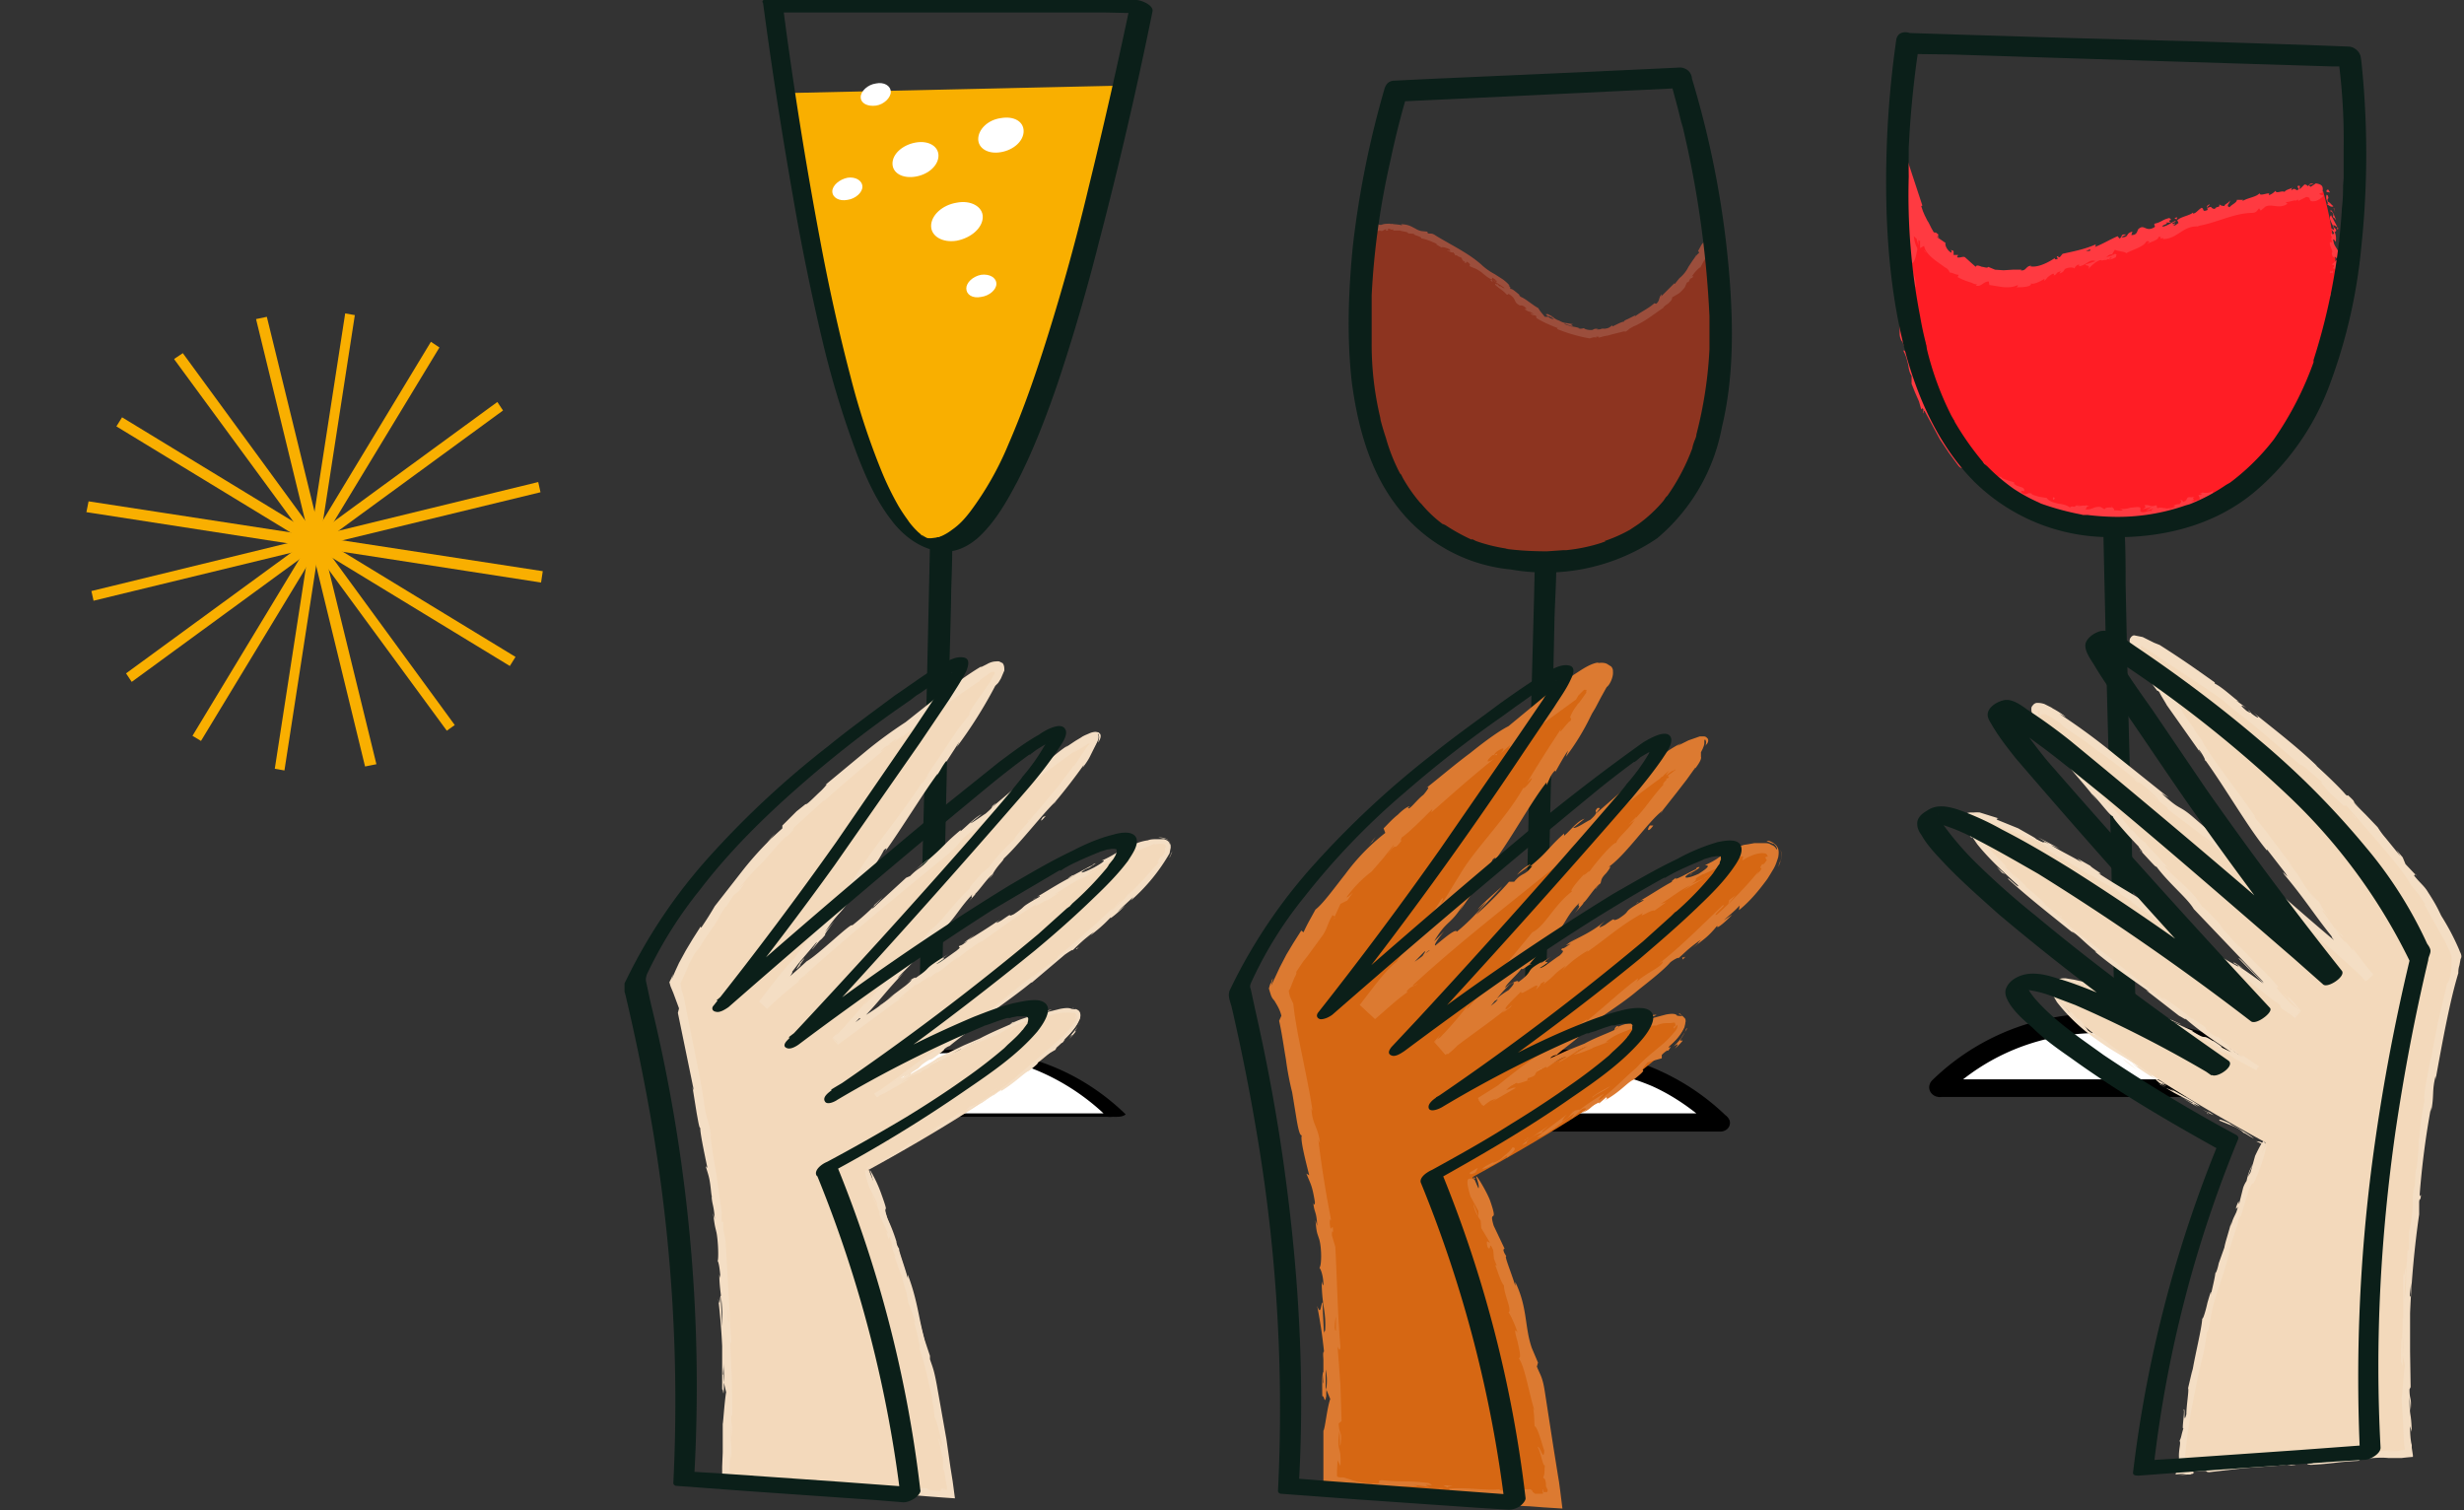 <svg xmlns="http://www.w3.org/2000/svg" fill="none" viewBox="0 0 434 266"><rect x="0" y="0" width="434" height="266" fill="#333333" stroke="none"/><g clip-path="url(#a)"><path fill="#F9AF00" fill-rule="evenodd" d="M138.2 16.4c16.2 106.7 35.6 106.3 58.2-1.3l-58.2 1.3Z" clip-rule="evenodd"/><path fill="#0B1F19" d="M134.4.5a834 834 0 0 0 5.2 33.7c1.5 8.8 3.3 17.6 5.4 26.4a164 164 0 0 0 5.8 19c1.6 4.2 3.4 8.4 6.2 12 2 2.7 5 5 8.4 5.5 2.7.4 5.1-.8 7-2.5 3-2.8 5-6.4 6.9-10 2.8-5.5 5-11.3 7-17.1a349 349 0 0 0 7.2-24.6A749.6 749.6 0 0 0 203 2c.2-1.1-2-2-2.9-2h-56.8l-7.9-.1c-.8 0-1.2.4-.6 1a4 4 0 0 0 2.6 1.3H194c2.6 0 5.3.2 8 0l-2.8-2c-2.3 11-4.8 22-7.5 33a387 387 0 0 1-7.2 26.1c-2 6.4-4.2 12.8-6.9 19a54.7 54.7 0 0 1-6.7 11.8c-1 1.3-1.9 2.3-3.2 3.2a9.1 9.1 0 0 1-2.3 1.3h-.2l-.4.1-.8.1c-.3 0 .3 0 0 0h-.5c-.4 0 .3 0 0 0a8.4 8.4 0 0 0-.4-.1s-.5-.3-.1 0c.4.1 0-.1-.2-.2h-.2c-.3-.2.5.2.2 0l-.3-.2h-.2c-.3-.3.4.2.1 0l-.7-.6-.1-.1-.4-.4a14.4 14.4 0 0 1-1.1-1.3l-.2-.3a31.5 31.5 0 0 1-1.6-2.4 52 52 0 0 1-2.9-5.9 127 127 0 0 1-5.6-17c-2.1-8-3.9-16.2-5.4-24.3A725.2 725.2 0 0 1 138 1.8c0-.8-1.3-1.4-2-1.7-.3 0-1.8-.5-1.7.3Z"/><path fill="#0B1F19" d="m163.8 96-.2 9.3-.5 22.3-.7 26.8-.5 23.2c0 3.7-.3 7.5-.3 11.3v.1c0 1.7 4 .6 4-.8l.2-9.2.5-22.3.6-26.8.6-23.2c0-3.8.3-7.5.2-11.3v-.2c0-1.6-3.8-.5-3.9.9Z"/><path fill="#fff" fill-rule="evenodd" d="M168.5 35.7c2.5-.5 4.6.7 4.6 2.5 0 1.9-2 3.7-4.6 4.2-2.5.4-4.5-.8-4.5-2.6 0-1.9 2-3.7 4.5-4.1Zm7.8-14.9c2.3-.4 4 .6 4 2.3 0 1.7-1.7 3.3-4 3.7-2.3.4-4-.7-4-2.3 0-1.7 1.7-3.4 4-3.7Zm-15 4.3c2.3-.4 4 .7 4 2.3 0 1.7-1.7 3.3-4 3.7-2.3.4-4.1-.6-4.1-2.3 0-1.7 1.8-3.3 4.1-3.7Zm11.5 23.3c1.5-.2 2.7.5 2.7 1.6 0 1-1.2 2.1-2.7 2.3-1.5.3-2.6-.4-2.6-1.5 0-1 1.1-2.1 2.6-2.4Zm-23.5-17.1c1.4-.2 2.6.5 2.6 1.6 0 1-1.2 2.1-2.6 2.3-1.5.3-2.7-.4-2.7-1.5 0-1 1.2-2.1 2.7-2.4Zm5-16.6c1.4-.3 2.6.4 2.6 1.5 0 1-1.2 2.2-2.6 2.4-1.5.2-2.7-.4-2.7-1.5 0-1 1.2-2.2 2.7-2.4Zm42.2 181.7c-15.4-15-37.4-15-66 0h66Z" clip-rule="evenodd"/><path fill="#000" d="M198.2 196.2c-6-5.8-13.5-9.6-21.8-10.8-9.8-1.4-19.8.2-29.1 3.1-6.4 2-12.6 4.9-18.6 8-.2.1.9.2.9.2h66c.8 0 1.9.1 2.5-.3.5-.3-.4-.3-.7-.3h-66.1l.8.3c9.3-4.9 19.2-9 29.6-10.5a39.5 39.5 0 0 1 33.2 10.7c.3.3 1.7 0 2.1 0 .2 0 1.4-.1 1.2-.4Z"/><path fill="#F3D9BB" fill-rule="evenodd" d="M153 206a218.4 218.4 0 0 1 14.8 57.4l-40-2.8c1.5-26.4-1-55.5-8.7-87.5 6.7-15 20.1-30 40.3-45 24.4-18.1 18.6-12 5.1 8a656.8 656.8 0 0 1-30 40.9c74.9-65.4 77.4-63.2 12.8 6.4 71.6-53.4 81.6-42.6 7 9.5 47.1-27.3 49.3-14.6-1.4 13.2Z" clip-rule="evenodd"/><path fill="#F4DEC4" d="M152.7 205.7c-.3.2 0 .2.8-.3l.6-.6-1.4.9Zm6.3-3.1c1-.7 2-1.5 1.3-1.3-1 .8-1.2.8-2.2 1.7l-1.5.7-1.9 1.1c1.3-.5 2.8-1.3 4.3-2.3.3-.2 0 0 0 .1Zm12.8-21.8-.6.3.6-.3Zm19.6-27.6.6-.4-.6.4Zm-9.4 5.2.6-.3-.5.3Zm-10.2 22.4 1.4-1-1.4 1Zm-1.2 14.2-.7.5.7-.5Zm-11-5.6.4-.3.3-.3-.7.6Zm19-9.4c-.5.1-.5.3-.7.5a4 4 0 0 1 1-.5h-.3Zm-3.6 13-.5.4.5-.4Zm-13.1-4.7h.2-.2Zm-1.9 41.2c0-.1 0-.2 0 0Zm-7-23.5.1.4h.1l-.2-.4Zm12.6-37c.5-.3.2-.2 0 0Zm-24.6 1c-1.3 1.4 2-2.8 0-.5.1-.2-1.6 2.4 0 .4Zm30 24.7Z"/><path fill="#F4DEC4" d="m141 169.5-.3.2.2-.2Zm21.7-1.5-.4.2.4-.3Zm-6.3 8-.7.5.7-.5Zm17.8-21.2.8-1-.1.2a6 6 0 0 1-.7.8Zm11.9-13.8c0 .2-.1.2-.2.3l-.4.5.6-.7Zm-38.5 120.2.9.2c-.3-.2 2.4 0-.9-.2Zm23.1-66.2.4-.3a27 27 0 0 1-.4.4Zm2.8-41.8 2-2.1-2 2.1Zm-42 1.8-.4.5.4-.5Zm49.5-10.4 1.3-1 .1-.4-1.3 1.5Z"/><path fill="#F4DEC4" d="M166.5 262.2h-.4l-.4.1s.2.2-.1.3c-3.3-.2-1.5-.3-2.6-.5l-5.2-.1c-.1 0-.4-.1 0-.1-2.2 0-6.5-.5-9-.4l-.3-.1c.4.2.4.3.3.4-1.2-.1-2.3 0-2.7-.2h1.2-1.3c-1.2-.4 1.7 0 1.8-.2-2.6-.1-5.5-.1-7.4-.3-.4-.3 4.5.2 2-.2l2.9.3c-2.3-.5 1.8.2-.3-.4l-8.3-.5c-.8 0 .3.2-.6.3-2.7-.1-3.8-.3-4.7-.5l-1.4-.3h-1.3v-.2h-.1v-.2l-.1-.5.1-2.9.2 1c.2-3.8-.3-2.1 0-6.1v2.4c.3-2.6 0-1.8 0-3.8l.2-.4-.1-6.4-.3-6.6c0 .2.2 1 .2 0l-1-17.6-.4-2v-.4c0-2.2 0-.1-.3-1.1 0-1.2 0-1.6.1-.9l-1-7.2c-.5-2.6-.9-5.3-1.1-7.3l.2.8c-.4-3.1-1-3.4-1.3-6.3l.1.6c-1-6.6-2.7-13.8-3.6-18.9l-.4-1.3-.2-1.1c-.1-.2 0-.2.2-.7a47.9 47.9 0 0 0 1.3-3l1-1.8.8-1c.5-.8 1-1.7 2.6-3.9.8-1.2 1-1.9 2-3.3h.1l1.3-2 1-.8 1-1.4-1 1a36.6 36.6 0 0 1 4.3-4.8l2-2.3 2-2.2-1.2 1.5c2-2.5.5-.3 2.5-2.6-.3.3 0-.2 0-.3l5.5-5-.3.4c3.4-3 7.2-6.3 11.2-9.5-1.5 1.1-1.3.7-.1-.3l.6-.2c.7-.7-1.3 1 .2-.4 1.5-1.1 1.1-.6.3.1l1.8-1.4c.1 0-.3.3-.3.5.6-.7 3.3-2.3 4.3-3.3h.1c4.1-3 6-4.5 9.4-6.7 0-.1.3-.4.8-.7l1.2-.9.5-.1.2.1v.3l-.3.4-.5 1-3 4.3c-1.3 2.2-.2.7-.8 1.7-.2.1-2.3 3.1-1.3 1.5L163 137l.6-.7c-.5.9-1.3 1.9-1.3 1.7l.1-.2c-3.3 5.3-8.7 11.6-11.3 15.9l.2-.3-3 4.3c-1.4 2 .8-1.2-.3.1-3.1 4.7-5.3 7.1-8 10.9-1.5 1.4-3.9 4.6-6.3 7.7l1.4 1.3c2-1.9 4.1-3.7 5.7-4.9l-.3.1c.9-1 1.2-1 2-1.5-.2 0-1.2.8-.6.2 7.8-7 16.5-14.1 24.9-21 3-2.5 1.3-2 5.3-4.9l-1 1.1a211.8 211.8 0 0 1 18.9-15l-1 .8 1.4-.8.8-.5.2-.1c.1-.1.3-.3.4-.2h.2l-.2.2-.2.1v.1l-.4.5a396.7 396.7 0 0 0-2 3c-.2 0 .2-.4.3-.7-.5 1-3 4-2.3 3.3l-5 6c-1 1.3-3.4 3.7-3.5 4.3a33 33 0 0 0-4.7 5.2c.3-.5-1.2 1.1-.8.5-1.4 1.6-2.7 3-2.3 2.9-2.9 2.6-5 6-6.9 7.3a839 839 0 0 1-11.7 13.3c-.1-.4 4.2-4.6 3.8-4.7-3.5 4-5.4 6.5-9.1 10.4l-.3.3 1-1.4-1.1 1.3 1 1.1 10.8-8-.8.7c.7-.6 1.8-1.2 1.6-1.3l-.7.6c-1.3.7 2.8-2.6 2.9-2.7-1.1 1.2 3.9-2.7 2.1-.8l1-.9c.7-.5 1-.6.3 0 2.7-2 1.6-1.4 4.1-3.1l-.7.7c1.2-1 2.4-2 4.6-3.4 0 .1.2 0-.4.4 3.6-2.5 6-4.4 10.2-7-1 1.1 1.5-.7 1.8-.6l2.2-1.4-1 .4c2-1.2 3.7-2.4 5.4-3.2l-1.4.9 3.7-2.1-2.2 1c2-1.2-.3-.1 2.4-1.5l3.1-1.5c1-.5 2-1.1 3.6-1.7.4 0-.2.4 0 .4l3-1.2c.7 0 1.4-.2 1.8 0 .2 0 .3.2.4.4v.5c0-.4-.2-.4-.2-.3v.8c-.5.8-.7 1-.7.7-.8 1.3-.7 1.1-.5 1 .2 0 .3 0-1 1.3l.5-.6a71.5 71.5 0 0 1-7.5 7.7c-1 .5 2.2-2 1.2-1.4a179 179 0 0 1-11.4 10.1l.7-.5c-.3.7-2.9 2.1-4.7 3.8l.4-.5c-2.7 2-5.3 4.2-9.3 7.4l.4-.5-5.9 4.3c-.4.4-1.4 1.1-.7.8-4.7 2.9-8.6 6.2-12.7 9l.4.5a44 44 0 0 1 1.5-.7l4.3-2.5c-.4 0-.6.3-1.6.7l2.8-1.8c-2 1.2 0 .2 1-.1-.2 0 0-.2 0-.2 2.4-1 .2-.5 3.4-2l-.1.2 3.5-2c.6 0-1.3.8-1.3 1 1.8-1 3.4-2.1 5.1-2.7l-2.6 1.3 3.4-1.4h-.1l3.1-1.2-.8.3c2.1-1.5 4.6-2.1 7.7-3.4-3 1.2-.4.3-.6.6.8-.3 2-.5 1.8-.4.7-.3 1.3-.4 2-.5a13.8 13.8 0 0 1 2.4 0l.3.3-.1.3-.2.5.2-.2.2-.5c0 .2 0 .5-.2.9l-.7 1a18 18 0 0 1-2 2.2l-4.8 4.2c-3 2.5-3.6 3.2-6.5 5.3a76 76 0 0 0-3.8 2.2l-.6.2c-1.3.8-.7.8-2.5 1.7l1.2-1-4.5 3c-.5.2.9-.7 1.4-1.1-1.7 1.1-4.6 2.9-5 3.3l1.2-.6c-.7.4-.5 0 0-.2 1.5-1 2.2-1.3 2.4-1.3l-1.1.7c1.3-.3 4.5-2.8 6.7-4.2l-.8.9 2.2-1.7c.5-.2 1-.3-.2.4 1.7-.9 1.4-1 2.8-1.8.2 0 .1 0 0 .1l1.5-1.1c-.3.3.4 0-.6.6 2.9-1.7 4.3-3.3 5.4-3.9l-.2.2c1.8-1.4 1.8-1.5 1.8-1.6-.1 0-.3 0 1-1.1l2.1-1.2.2-.4c.4-.3 1-1 1-.8 1.2-1.4-.3.1.4-.7.8-.7 2-2 2.5-3.2.2-.3.3-.6.3-1 0-.3-.1-.6-.3-.8a2 2 0 0 0-.6-.3l-.4-.2c-.4 0 .2 0 .5.3.2 0 .3.1.2 0l-1-.1c-.3-.2-1-.2-2 0l-2.8.7c.5-.4 2.5-.8.4-.4-1.1.6-4 1.2-5.6 2 0 .2-3.5 1.5-6.1 2.9l-2.8 1.2-4.8 2.3c-.3.4-2.8 1.7-4.6 2.8 0-.2.3-.4 1.2-1l-1.7 1-2 1.2.4-.4-4.3 2.6.5.7c.9-.7 1.8-1.4 2.9-2 0-.3-2.5 1 .3-1 .2 0 .4 0-.3.6l1.3-1-1 1c1.3-1 .5-.7 1.5-1.4.1.2.8-.4.8-.2l-1.3.9a35 35 0 0 1 3-2l.7-.7c2.1-1.5.9-.4 2.1-1.2.5-.4 1.9-1.3 1.8-1.5.6-.5.8-.5 1-.6 1-.9 5-3.8 3.7-3l-.2.2.1-.2c3.4-2.8 7.4-5.4 10.8-8.2v.1l5.9-5c.6-.4 1.5-1 1.3-.7 1.5-1.4 1.6-1.6 3.8-3.3-1.4 1.4.6-.4-1.5 1.4 2-1.7 2.6-2 4.5-4-.6.8 1.6-1.1 2.5-2l-1.4 1.1 2.8-2.6-.4.6a32.8 32.8 0 0 0 6.8-8.3l.2-1c0-.3 0-.7-.2-1-.3-.7-1.3-.8-1.9-.8h-.1l1.1.2c.3 0 .5.2.7.3l.3.5c0 .3 0 .4-.1 0-.2-.4-.6-.6-1-.7h-1c-.7 0-1.3 0-1.8.2a9 9 0 0 0-2.2.6c-1.7.5-2.3 1-3 1.4-.7.4-1.4.9-3 1.6.5-.1 1-.1-1.3 1.2-2.2 1.1-2.8 1.1-1.5.3l.7-.3c.7-.5 1.6-1 .7-.6l-.2.2c-1.1.5-4 2.2-3.4 1.7-1.6 1-.7.5.6-.1-2.8 1.4-4.3 2.4-7 4 .4-.2.8-.3.4 0-4 2.3-1.7 1.2-4.4 3-1.6.8.4-.7-2.2 1.1-1.7 1-.5 0 .1-.4-2.4 1.7-4.6 3-6 3.9l1.2-1-2 1.5.8-.4c-.7.5-1.4 1-1.4.8-.7.7.7-.1-.7 1-1 .7-3 2.2-3.5 2.3 3.2-2.1-.4 0 2.2-1.8a31.1 31.1 0 0 1-1.6 1c-3.1 2-1.2 1.2-4.3 3.3.3-.4-.9.3-1.4.7 1.3-.9.7-.2-.3.6l-3.2 2.4 1.2-.8-2.6 2c-.2 0 1.2-.9.7-.6-1.4 1.3-3.6 2.3-5.6 4-1 .7-.3-.1-1.1.5l-2.2 1.6 1 1.2c.8-.6 1.4-1.2 2.5-2.5-.7.5-.8.7.6-1l-3.1 3.5-1-1 .4-.3-.3.2.9 1 1.8-2.2-2 2.1-.6-.7 1-.8c-1.2 1-1 .9-.4.6a9 9 0 0 0-.5.3l.4.5c1.4-1.3 2.5-2.8 4-4.3l.3.3c2.6-2.5 4.2-4.9 7.5-8.3l-1.1 1c.3-.5 2-2 3-3.2 0 .2.6-.5 1.1-1-.1 0 2.4-2.5 2.4-3l1.6-1.4c2.6-2.8 2.6-3.5 5.1-6.2-.6 1 .6-.2-1 1.7.8-1 1.6-1.7 1.5-1.8.6-.5 2.1-2.7 3-3.4.3-.4.3-.6 1.2-1.7.1 0 0 0 0 0s1.4-1.6.5-.8c2.8-2.5 7-8 9.3-10.2 1.7-2 3.7-4.6 5.1-6.6l-.2.5c1-1.3 1.2-1.8 1.5-2.4l.5-1 .4-.8c.2-.4.4-.8.4-1.2 0-.3-.1-.5-.2-.5h.2l.1.5c0 .6-.4 1.4 0 .7.1-.2.4-.7.2-1.2l-.3-.3-.5-.1a3 3 0 0 0-1.2.3l-.7.3-.4.2-.3.2-1 .6-1.8 1.2.5-.4c-1.7 1-3.7 3-6.3 4.9 0 0 .1-.1 0 0l-7.1 6c.6-.7 1-.9.5-.6-1.1.9.4 0-1.6 1.7-.8.5-2.4 1.7-2.7 1.7l2-1.6c-1.2.6-2.6 2.1-3.7 3v-.2c-3 2.5-2.8 2.8-6 5.5l.3-.2c-1.6 1.7-1.6 1.2-3.2 2.8l-.7.3-6 5.5a71.5 71.5 0 0 0 .4-.7l1.5-1.4c-1.3 1.4-3 3.1-5.4 5 0-.7-6 5.2-8 6.3-2.6 2.4-5.2 4.6-8.1 7l1.1 1.1a224 224 0 0 0 3.9-4.8c-1.7 1.5 1-1.5.5-1.4l1.3-1.7 2.9-3.4c.7-.7-.8 1.2-.6 1.1 2-2.5 1-1 2.3-2.6-.4.3.5-1 1.6-2.4l-1.7 2c2.5-3.8 2.7-3 5.1-6.7l-.7 1.2c1.3-1.9 5-6.9 6-9 .3-.2.7-.6.2.3 3.2-4.5 6.7-10.3 9.3-13.8l-.2.4c.6-.8.9-1.6 1.7-2.6 0 .1-.2.4.1 0l2.2-3.4-.5 1a80.2 80.2 0 0 0 6.8-10.8l.5-.5.2-.3.3-.5.6-1.4c0-.5 0-.9-.3-1.3l-.6-.3a2 2 0 0 0-.6 0c-.5 0-1.1.2-1.6.5l-.6.3-.4.2v-.1c-2.7 1.6-4.8 3.3-7 4.8l-6.3 5a79 79 0 0 0-6.6 4.8l-7.6 6.3c.7-.5 0 .3-.7 1-1 .9-2.7 2.7-2.7 2.3l.4-.3-2 1.6-2.5 2.5v.5a56.9 56.9 0 0 0-6.9 7.3l-5 6.4a60.8 60.8 0 0 1-2.4 3.8l-.1-.2-1.4 2.2-1.2 2-1.2 2.2-.6 1.3-.7 1.6.3-1-.4.9-.3.6.2.7.5 1.2 1 2.7-.2.8 1.4 6.8 1.4 6.8s-.2-.2-.3-1l.8 5c.3 1.6.5 3 .7 2.6-.3 0 .7 4.7 1.2 7.1l-.3-.3c.6 2 .7 2 1 5 .2.7 0 .6 0-.3.1 2.3.4 1.8.6 4.6l-.3-1c.3 2.3.3 2.1.6 3.4.3 1.5.4 4.6.2 5 .2.2.4 1.5.5 3l-.2-.6c0 2 .3 3.5.4 4.8a32.3 32.3 0 0 1 .1 4.3l-.2-4v-1.4c-.3 0-.1 2.5-.5.5a113.5 113.5 0 0 1 .7 8.4v-.3 7.9c.2-.1.2 1.6.3 0V240c0 1 .2 2 0 3.5l.4 1.7c-.3 1.8-.5 5.2-.6 5.6v5l-.1 2.5v2.8h2.5c1 0 1.2.2 1.6.3h-1.7c2.2 0 6.6.4 7.1.1 2.8.3-1.6.2 2.3.4h-.5c7.5 1 12.3.3 20.7 1.4l-1-.2a332.1 332.1 0 0 0 10 .8l-.4-3-.4-2.5-.7-4.9-1.7-9.6c-.5-2.7-.7-3-1.2-4.5v-.6l-.9-2.7c-1.1-3.8-1.2-6.8-3-11.6v.7c-.4-1.7-1.8-5.4-1.5-5.2-.1-.2-.4-.5-.5-1.2v-.1a29 29 0 0 0-1.6-4.1c-1-3.3.6.3-1.1-4.4a23 23 0 0 0-2-4.2c.2.7.6 1.8.5 2l-.7-1.6c-.4-.2-1.2-1.3.1 2.7l1.3 2.6.2 1-1-2.3c.4 1.3.9 2.1 1.3 3 0 .3 0 .7.3 1.2l1.2 2.6c0 .4-.6-1.1 0 .7.5 1.2-.2-1.3.6.8.3 1.3 0 1 .7 2.5 0 .2-.2 0-.4-.7.5 1.4 1.2 3.7 1.6 4.3.1.8.5 2 .8 3l.3 1.7c.2.4 1 2.4 1.3 3.7-.5-1.1-.2 0 .2 1.5.3 1.4.7 3 .4 2.8.8 1.7 1.7 6.3 2.5 9.4l-.3-.7c.4 1.7.4 2.3.5 3.4.3.2.9 3 1.3 4.4 0 2.3-.5-1.3-.7-.5.2-.2.8 3.7.9 3v2.3c.4.3.3 1.6.7 3v.6h-.6c-.6 0-.3 0 .1-.1h.1Zm-38-26.2.1 1.4V236Zm-.2-5.3.1 2.3-.2-.6v-1.7Zm-1 11.4v-1.3l.1 1.5v.1-.3Zm.3 1.5v.4-.8.4Zm43.5-62.4h.1-.2.1ZM128 159.8l-.3.3.3-.3Zm34.5 29 .4-.2-.4.2ZM174 183l1.6-.7-1.6.7Z"/><path fill="#F4DEC4" d="m183 179.4.2-.1-.1.1Zm-25.3-2.7-.3.2.3-.2Zm39-25.5-1.3.8c.8-.4 1.4-.7 1.3-.8Zm-23.4 2.3.2-.3-.2.3Zm20.2-.5Zm-30.4 46.6-.4.2.4-.2Zm-.4.2-.5.3c.2 0 .4-.2.5-.3Zm-1.4.9 1-.6-1 .6Zm12.9-8 .1-.1v.1Zm3.3-2.2-3.1 2h-.1c.5-.4 2.5-1.4 3.2-2Zm12.8-10.5c-.5 1-1.3 1.9-2 2.7.4-.4 1-.9 0 .3 1.5-1.5 1.2-1.5 1-1.3l1-1.7Zm-8.6-1.1c1.7-.7 0-.1 0-.2-1 .4-1.3.6 0 .2Zm7.9-11.9v.2c1-.9 0 0 0-.2Zm10-10.2-1 .8-.4.6 1.4-1.4Zm6.4-5.8a14.3 14.3 0 0 1 .5-1.1 2.4 2.4 0 0 0-.1.3l-.4.9Zm-21.8-7.3-.5.2c-.5.7-.5 1 .5-.2Zm-20.7 7.6-2.4 2c1-.8 2-1.5 2.4-2Zm-27.7-3.6.7-.9-1.4 1.6.7-.7Z"/><path fill="#0B1F19" d="M143.9 207a219.9 219.9 0 0 1 14.8 57.2l3-2.2-13.5-1-21.5-1.5-5-.3.6.5a284.5 284.5 0 0 0-7.7-83.1l-.8-3.7c-.1-.5 0-.7.1-1.2a74 74 0 0 1 9.4-15c5.2-6.8 11.3-12.8 17.7-18.4a203.8 203.8 0 0 1 17.2-13.5l2.3-1.6.9-.7.8-.5a87.5 87.5 0 0 1 4.5-3l.5-.2c-.7.2-.1 0 0 0l.5-.3c.2 0-.6.2-.1 0 .4 0-.4.1-.1 0h-.4s-.1-.3 0 0c0 .1 0 .3 0 0l-.2.6-.2.4c-.2.4 0-.2 0 .2a44 44 0 0 1-1.4 2.2l-4.4 6.6-13.6 19.8a654.1 654.1 0 0 1-21.6 28.8c-.4.4-.3 1 .4 1.1.7.2 1.6-.4 2.2-.8a2017.9 2017.9 0 0 1 46.9-39.8 183.8 183.8 0 0 1 6.1-4.7h.2c.3-.3-.5.2-.1 0l.3-.2.8-.6a37.3 37.3 0 0 1 2-1.2s.2 0 .3-.2h.2c.3-.2-.6.2-.2 0h-.2c.4 0 0 0 0 0h-.3v-.1c0 .3 0-.1 0 0l-.2.6c-.2.4.2-.3-.1.1l-.3.5a34 34 0 0 1-3.6 5c-.2.3.2-.3 0 0l-.2.3-.4.5c-2.7 3.4-5.6 6.6-8.4 9.9a1470.2 1470.2 0 0 1-32.4 35.7c-.4.4-.9 1.1-.1 1.4.7.3 1.8-.4 2.3-.8a557.5 557.5 0 0 1 34-23.6l11.7-6.9c.5-.2-.3.2.3 0l.6-.4 1.1-.6a62.7 62.7 0 0 1 4-1.8l.7-.3c.3-.1.3 0 0 0l.5-.2 1.3-.4h.2l.5-.1h.4-.1.2c.2 0 .4.2 0 0h.3v.1c.1 0-.1-.2 0 0l.1.2c0-.3 0-.2 0 0v.3c0-.2 0-.2 0 0l-.2.5-.1.2c-.1.3.2-.3 0 0l-.3.5-.8 1-.2.4c-.3.3.1-.2 0 0l-.6.7a55.3 55.3 0 0 1-4.7 4.9l-1 .9-.2.3c-.3.2.3-.4 0 0l-.7.5-5 4.5a458.8 458.8 0 0 1-36.4 27.5c-.5.4-1.7 1.2-1.2 2 .4.7 1.8 0 2.2-.3a211.4 211.4 0 0 1 25.6-12.9l.4-.2c-.4.2 0 0 .1 0l.9-.3a40 40 0 0 1 2.9-1h.5l.3-.1c.5-.1-.2 0 0 0l1-.2h1.6c-.4 0 0 0 0 0l.2.2c.2 0-.1-.2 0 0 .2.2.1.4.1.1v.5c0-.4 0 .1-.1.3v.2c-.2.2.1-.4 0-.1l-.2.3-.6.8c-.1.3.3-.3.1 0l-.2.1a14.7 14.7 0 0 1-1.3 1.4 38 38 0 0 1-1.3 1.2l-.6.6a90.3 90.3 0 0 1-6.7 5.2l-1 .7-1 .7a191 191 0 0 1-8.5 5.5A331 331 0 0 1 145 205c-.5.3-1.6 1.2-1.2 2 .3.6 1.8 0 2.2-.3a246 246 0 0 0 24.1-14.7c4.4-3 9.1-6.2 12.6-10.3 1.1-1.4 3.5-4.8.3-5.5-1.4-.2-3 .2-4.5.5-2.4.6-4.7 1.5-7 2.4a199 199 0 0 0-25.1 12.8l1 1.7a567 567 0 0 0 34.9-26.2c3.6-3 7-6 10.4-9.3 2.1-2 4.2-4.1 6-6.5.6-1 2-2.8 1.4-4.1-.7-1.3-3-.8-4-.5-2.5.6-5 1.7-7.3 2.9-3.8 1.8-7.5 4-11.1 6.1a456.4 456.4 0 0 0-38.8 26.7l2.3.7a1773.9 1773.9 0 0 0 39.6-44.2c2-2.3 3.8-4.6 5.5-7.1.5-.8 2-2.7 1.3-3.7-.8-1.4-3.8.4-4.6 1-2.5 1.4-4.7 3.1-7 4.8l-10.6 8.5a1635 1635 0 0 0-33.9 28.9l-5.3 4.6 2.5.4c6.3-8 12.4-16 18.3-24.2l15-21.5 5.2-7.7c1-1.6 2.1-3.2 3-5 .3-.8.8-2.2-.5-2.4-1.6-.3-3.4 1-4.7 1.7-2.6 1.6-5 3.4-7.4 5-4 3-7.9 5.8-11.7 8.9a161 161 0 0 0-20.8 19.3 93.3 93.3 0 0 0-14.7 21.7l-.5 1c-.2.7.3 1.7.4 2.4a366.6 366.6 0 0 1 4.6 22.7 290 290 0 0 1 3.7 62.7c0 .3.3.5.5.5l13.6 1 21.5 1.5 4.9.4c.7 0 1.4-.3 2-.7.4-.3 1.2-1 1-1.5a218 218 0 0 0-14.9-57.6c-.4-1.2-4 .8-3.4 2.1ZM270.4 96.2l-.2 9.2-.6 22.3-.6 26.8-.5 23.2c-.1 3.8-.4 7.6-.3 11.3v.2c0 1.5 3.7 3 3.7 1.4l.2-9.2.6-22.2.6-26.9.5-23.2c.1-3.7.4-7.5.3-11.3v-.1c0-1.5-3.7-3.1-3.7-1.5Z"/><path fill="#fff" fill-rule="evenodd" d="M303 197.7c-15.4-15-37.4-15-66.1 0H303Z" clip-rule="evenodd"/><path fill="#000" d="M304.2 196.7a41.2 41.2 0 0 0-22-11.2c-9.4-1.6-19 0-28 3a119 119 0 0 0-18.2 7.8c-1.5.8-.7 3 .9 3H303c.9 0 1.7-.6 1.7-1.5s-.9-1.7-1.7-1.7h-66.1l.8 3c9.4-4.9 19.4-9 29.9-10.5a42 42 0 0 1 23.4 2.7c4 1.8 7.6 4.4 10.8 7.4 1.5 1.5 4-.5 2.4-2Z"/><path fill="#D66713" fill-rule="evenodd" d="M259.4 207.4a218.4 218.4 0 0 1 14.9 57.3l-40-2.8c1.5-26.4-1.1-55.5-8.7-87.5 6.7-15 20-30 40.3-45 24.4-18.1 18.6-12 5 8a657 657 0 0 1-29.9 40.8c74.9-65.3 77.4-63.2 12.7 6.5 71.7-53.4 81.6-42.7 7 9.5 47.2-27.3 49.4-14.6-1.3 13.1Z" clip-rule="evenodd"/><path fill="#DC7A31" d="M259 206.5c-.3.3 0 .5.9 0l.4-.8-1.4.8Zm6.4-2.6c1-.8 2-1.8 1-1.8-.7 1-1 1-2 2-.8.6-1.6.8-1.5.6-.3.3-1.5.7-1.8 1.2 1.3-.3 2.8-1.2 4.2-2.3.4-.1.1.2.1.3Zm13-21.6-.5.4.5-.4Zm19.3-28.3.5-.3-.5.4Zm-9.5 5.1c.2 0 .3-.2.5-.3a2 2 0 0 0-.5.3Zm-9.8 23.2 1.5-.9c0-.2-.8.4-1.5 1Zm-1.6 13.5Zm-11-5.6.4-.2.3-.4-.7.6Zm19.1-9.5c-.5.2-.5.6-.6.8l.9-.6-.3-.2Zm-3.3 13.8-.5.4.5-.4Zm-13-4.5h.3-.3Zm-3 41h.1s-.1-.1 0 0Zm-6.1-23.7.1.3h.3l-.4-.3Zm12-37.8c.5-.3.2-.2 0 0Zm-23.3 2.2c-1.5 1.4 1.7-2.9-.5-.7.3-.1-1.2 2.6.5.7Zm29 23.8ZM247.7 171l-.2.2.2-.2Zm22.1-1.2c-.1 0-.3 0-.5.2l.5-.2Zm-7.3 7-.7.5c.3-.2.6-.3.7-.5Zm18.5-20.3 1-1-.2.2-.7.8Zm12-13.8-.3.3-.3.4.6-.7Zm-38.8 118.9.8.4c-.3-.3 2.4-.2-.8-.4Zm22.7-65.6c0-.2.1-.3.3-.5a55.2 55.2 0 0 0-.3.4Zm2.4-42.1 2-2.2-2 2.2Zm-40.7 2.9-.4.5.4-.5Zm48.2-11.5 1.3-1 .1-.4-1.4 1.4Z"/><path fill="#DC7A31" d="M271.7 262.3v.3c0 .2.2.4 0 .5h-1.3l-.4-.3c-.1-.1 0-.3-.5-.5-2 0-3.7.4-5.2.2 0 0-.4-.1 0-.2-2.2.3-6.4-.4-9-.1a.8.8 0 0 1-.3-.2c.4.3.4.6.3.8-1.2-.1-2.3.1-2.7-.2.7 0 .8-.1 1.2-.2h-1.3c-1.2-.5 1.7 0 1.7-.3-2.5 0-5.4.1-7.3-.1-.4-.5 4.5.1 2-.5l2.9.4c-2.2-.9 1.8.2-.2-.7-4-.5-4.4-.1-8.3-.5-1 .2.2.4-.7.6-2.7 0-3.8-.4-4.7-.7l-1.3-.4h-.5c-.2 0-.4 0-.6-.2v-1l.1-1.8.5 1c.2-3.8-.7-2.1-.2-6.1.2.7 0 3 .2 2.4.4-2.6-.3-1.8-.3-3.8l.5-.4-.2-6.4-.5-6.7c.2.3.4 1 .5 0-.5-5.7-.6-12.1-.9-17.6l-.6-2c0-.5 0-1 .2-.5 0-2.1-.3 0-.5-1-.2-1.2 0-1.7.2-1a195.3 195.3 0 0 1-2.3-14.4l.3.7c-.3-3-1.4-3.3-1.5-6.2l.2.5c-1-6.6-2.9-13.8-3.4-18.9l-.6-1.3c-.2-.9-.3-1 0-1.3l.8-2c.3-.5.4-.9.3-1l1.2-1.8.8-1 2.7-3.7c.8-1.2.8-2 1.7-3.5l.4.2 1-2.2 1.2-.6 1-1.4c-.5.5-1.1 1-1.1.8a21.2 21.2 0 0 1 4.4-4.5l2-2.3 1.9-2.4c0 .3-.7 1-1.1 1.7 2-2.7.7-.1 2.5-2.5-.4.2 0-.4 0-.5 1.2-.8 3.6-3.2 5.4-5l-.2.6c3.4-3 7.1-6.3 11.1-9.5-1.5 1-1.5.4-.3-.6h.7c.6-.8-1.3.8 0-.6 1.6-1.1 1.4-.4.6.4l1.7-1.5c.2 0-.2.4-.2.6.6-.8 3.5-2 4.3-3.3h.2l7.4-5.4.4-.7 1-1h.4s.1.1 0 .2v.3l-.7 1-.5.7-.3.3-.7 1c-1.3 2.3-.1.9-.6 2-.4 0-2.4 3-1.6 1.3-2.4 3.7-3.1 4.7-6 9.5.4-.4.9-1 .8-.6-.5.9-1.4 1.8-1.5 1.6l.1-.2c-3 5.5-9 11.3-11.4 15.7l.1-.2-2.7 4.4c-1.5 1.9.6-1.3-.6 0-2.9 4.8-5.3 7-7.8 10.9-1.8 1.3-4.1 4.5-6.5 7.6l2.7 2.5c2.1-1.8 4.1-3.7 5.8-4.8h-.3c.7-1 1.2-.9 2-1.4-.3 0-1.2.7-.7.1 7.7-7.1 16.6-14 25-20.8 3.1-2.5 1-2.4 5.1-5.1l-.7 1.2a128.4 128.4 0 0 1 13.9-11.5l.4-.4h.2v-.1l.3-.3.8-.7-.5.7c0 .2 0 .2.3-.1l.7-.5c.3 0 .4-.2.6-.3 0 .2-.3.3-.5.5l-.7.5c-.3.3 0 .2 0 .3.1 0 0 .2-.2.3h-.2v.3c-.3.2-.9 1-.4.7-2 2.1-3.4 4.4-5 6-.7 1.5-3.5 3.7-3.4 4.4-.3-.5-3.7 3.5-4.8 5.1.3-.6-1.2 1-.9.4-1.4 1.5-2.6 3-2.1 3-3.2 2.4-4.8 6.2-7 7.2-4 4.9-7.7 9.3-11.5 13.5-.3-.5 4.2-4.6 3.6-4.9-3.5 4.2-5.2 6.8-9 10.6l-.3.3 1.8 2-1.8-2 1-1.5-1.1 1.3 2 2.3c3.7-3 7.4-5.4 10.7-8.1l-.7.7c.8-.5 1.8-1.2 1.6-1.3l-.7.6c-1.5.5 2.5-3 2.5-3.2-.8 1.6 4-2.5 2.5-.2.5-.4 1-1 .8-1 .8-.5 1-.6.5.1 2.6-2 1.5-1.6 4-3.3l-.6.8c1.1-1.1 2.3-2.2 4.5-3.5-.1.1.2 0-.5.5 3.7-2.5 6-4.8 10.2-7.1-1 1.2 1.5-.7 2-.4l2.1-1.5-1 .3c2-1.2 3.5-2.5 5.3-3.3l-1.4 1 3.7-2.2-2.2 1c1.9-1.3-.5-.4 2.2-1.8-.5.4 2-1 3.2-1.3 1-.6 2-1.3 3.6-1.8.4 0-.2.7.1.7a8.2 8.2 0 0 1 2.4-1.1c.5-.1 1-.2 1.4-.1.3 0 .4.2.5.4l.2.3c-.1-.3-.5 0-.6 0l.3.5c-.5.7-.6.8-.8.7-.5.7-.4.7-.1.7 0 0 .2 0 0 0l-.2.4-.7.8.4-.7a68 68 0 0 1-7.4 7.7c-1.1.4 2.1-2.1 1-1.6-3.6 3.4-7.4 7.3-11.3 10.3l.8-.5c0 1-3 2-4.8 3.8.5-.5.4-.9.3-.7-2.7 2-5.2 4.4-9.1 7.6l.3-.5c-1.6 1-4.1 3-6 4.2-.3.5-1.3 1.2-.5 1-5 2.5-8.5 6.2-12.7 9l.7 1c.8-.5 1.6-1 2.5-1.2-.6.3-1.3 1-.9.6l4.3-2.5c-.5-.1-.7.1-1.7.4.4-.5 1.6-1.3 2.6-1.9-1.8 1.3.3.5 1.2.2-.2 0 0-.3 0-.4 2.5-.7 0-.7 3.3-2v.2c1-.7 2-1.5 3.4-2 .6 0-1.2.7-1.2 1 1.8-.9 3.3-2.3 5-2.8l-2.5 1.5c2-.5 2.1-.7 3.5-1.2h-.2l3.2-1.2-.8.2c1.9-1.8 4.5-2.1 7.5-3.7-2.9 1.5-.4.5-.5 1 .8-.2 2.1-.4 1.8-.2a4.2 4.2 0 0 1 1.9-.5h.6l.9-.1.1.4c0 .2 0 .3-.3.3 0 .4 0 .4.2.2l.4-.5c.2.3-.1.9-.5 1.3a18 18 0 0 1-1.8 1.9c-1.5 1.3-3.3 2.6-4.8 4.3-3 2.6-3.4 3.3-6.3 5.6-1.1.5.6-1 .6-1a32 32 0 0 0-4.5 3c.3-.3-.1-.1-.7 0-1.2.9-.6 1-2.3 1.9.2-.3.4-.8 1-1.3l-4.4 3.3c-.5 0 .8-1 1.3-1.4-1.7 1.2-4.5 3-4.9 3.6l1.2-.5c-.6.4-.5-.1 0-.5 1.4-1.1 2.2-1.2 2.4-1.1l-1 .7c1.5 0 4.4-2.8 6.6-4.2l-.6 1 2-1.8c.6-.2 1.1-.1 0 .7 1.8-.8 1.3-1.1 2.9-1.8.1 0 .1 0 0 .2l1.4-1.2c-.2.3.5.1-.5.7 3-1.6 4.2-3.4 5.4-3.8l-.2.1c1.8-1.4 1.8-1.6 1.7-1.7-.1 0-.3-.1.8-1.4l2.5-.7v-.6c.4-.4 1.1-1 1.1-.7 1.1-1.5-.3 0 .2-.9a8.4 8.4 0 0 0 2.7-3.3l.2-1c0-.2 0-.5-.3-.7-.3-.4-.7-.5-.7-.7-.3 0-.2 0-.1.1l.4.3.2.1-1-.1c-.2-.4-1-.4-2-.2l-3 .8c.5-.6 2.5-.9.4-.7-1.1 1-4 1.2-5.7 2 .2.5-3.5 1.6-6 3l-3 1.2-4.8 2.2c-.2.6-2.7 1.9-4.5 3 0-.3.2-.6 1.1-1.3l-1.7 1-1.9 1.4.3-.6-4.3 2.7 1 1.4c.8-.7 1.8-1.3 3-2-.1-.4-2.8.7 0-1.5.1 0 .4.3-.3.9.3-.2.8-.8 1.3-1l-1 1c1.4-.8.6-.7 1.6-1.4.1.3.8-.3.8 0-.2.2-1 .5-1.2.8l3.1-1.7c-.2 0-.2-.3.6-.9 2-1.5 1-.3 2.2-1 .4-.5 1.9-1.4 1.7-1.7.6-.5.8-.4 1.1-.5 1-1 5-3.8 3.6-3.2l-.3.2.1-.2c3.3-3 7.5-5.3 10.8-8.1 2-1.6 4.6-3.6 5.8-5 .6-.5 1.6-1 1.4-.7 1.5-1.3 1.6-1.6 4-3.3-1.4 1.5.6-.3-1.5 1.5 2-1.6 2.6-1.8 4.4-4-.4 1 1.8-1 2.6-1.9l-1.5 1c1-.9 2-1.7 2.8-2.6l-.1.8c2-1.6 3.6-3.6 5-5.5l.5-.8.6-1c.4-.7.6-1.4.8-2 .1-.6.2-1.3-.2-1.9-.3-.5-.9-.8-1.4-1-.5 0-.5 0-.3.1l1 .4c.2 0 .3.2.5.4l.2.4c0 .3 0 .3-.2 0s-.5-.5-.8-.6c-.3-.2-.6-.3-1-.3h-2l-1.1.2-.7.1-1 .3c-1.6.5-2.2 1-2.9 1.5-.6.5-1.3 1-3 1.8.6 0 1.1.1-1.1 1.5-2.2 1-3 .8-1.7 0l.8-.4c.7-.4 1.6-1 .6-.7l-.2.3c-1.1.5-4 2.2-3.5 1.5-1.5 1.1-.6.7.7 0-2.9 1.4-4.3 2.5-7.1 4.1.5-.2 1-.3.5 0-4 2.3-1.6 1.4-4.2 3.1-1.7.8.2-.8-2.4 1.1-1.8 1-.6-.1 0-.7-2.3 2-4.7 2.9-6.2 3.8l1.3-1-2 1.5.9-.3c-.8.5-1.4 1-1.5.8-.7.7.9 0-.5 1.3-1 .6-3 2.3-3.5 2.2 3.2-2-.6-.2 2-2l-1.9 1.2.3-.3c-3.3 1.8-1.1 1.4-4.2 3.6.2-.5-1 0-1.5.5 1.2-.9.8-.1-.2.9-2 1.2-2 1.6-3.1 2.3l1.2-.7c-.2.5-1.2 1.1-2.5 2.2-.3 0 1.1-1 .6-.7-1.3 1.4-3.7 2.1-5.6 3.9-1.1.6-.4-.3-1.3.2-1 .9-1.6 1.3-2.2 1.7l2.2 2.4c.7-.6 1.4-1.1 2.5-2.5-.9.4-1 .6.3-1.2l-3 3.5-1.8-2 .3-.3-.3.3 1.8 2 1.6-2.4-1.8 2.2-1.4-1.6 1-.8c-1.1 1.2-1 1-.3.8l-.6.3 1 1c1.5-1.1 2.3-3 4-4.3l.6.6c2.7-2.4 4-5 7.4-8.3l-1.2 1c.2-.7 2-2.2 2.9-3.4.1.3.8-.3 1.4-.7-.2 0 2.3-2.5 2.2-3.2l1.7-1.3c2.7-2.8 2.3-3.8 4.9-6.4-.6 1 .7-.1-.8 1.8.8-.9 1.6-1.7 1.5-1.8.6-.4 2-2.8 3-3.4.2-.5 0-.8 1-1.8.1-.1 0 0 0 0s1.4-1.7.3-1c3.2-2.2 7-8 9.6-10l2.6-3.3 1.7-2.2 1.5-2.1c0 .1.2 0-.2.4 1.5-1.9 1.2-2.2 1.2-2.4v-.7l.3-.6c.1-.3.3-.6.3-1.1v-.5c-.1 0-.1 0 0 0h.2l.1.4c0 .5-.2 1 0 .5.3-.3.5-.7.3-1.1l-.3-.3-.3-.1h-.8l-2 .7-2 1 .7-.5a21.4 21.4 0 0 0-5.4 3.9l-.8.7-1.8 1.5v-.1c-1.5 1.7-4.7 4.4-7 6.4.6-.9 1-1 .3-1-1 1 .7.3-1.3 2.1-.9.4-2.5 1.6-3 1.4l2-1.6c-1.3.4-2.5 2.1-3.6 3v-.4c-3 2.7-2.7 3.1-6 5.8l.4-.1c-1.4 1.9-1.7 1-3.2 2.8h-.9c-1 1.2-3.7 4-5.8 5.8 1-1.3 3.3-3.5 4.6-5-1.1 1-3.9 3.4-4.3 4.1l1.5-1.4a34.2 34.2 0 0 1-5.2 5.3c-.3-1.1-6.2 5-8.4 5.8a92.6 92.6 0 0 1-8.1 7l2.2 2.2c1.3-1.5 2.6-3 3.9-4.8-2 1.2 1.1-1.5.2-1.7a11 11 0 0 1 1.3-1.7l3.1-3.2c.8-.7-.7 1.2-.5 1.2 2-2.5 1.1-.8 2.6-2.4-.5.2.3-1.1 1.5-2.5l-1.8 1.8c2.3-3.9 2.8-2.7 5.2-6.6l-.7 1.3c1.3-2 5-6.9 5.8-9.1.3-.3.8-.6.3.3 3.3-4.5 6.5-10.5 9.2-13.9v.5c.5-.9.6-1.7 1.5-2.6 0 0 0 .4.2 0 .3-.5 1.3-2.4 2.1-3.5l-.4 1.1a41.6 41.6 0 0 0 4.3-7l.3-.6.6-1 1-1.9 1-1.8c.4-.2 1.2-1.6 1.1-2.7 0-.3 0-.5-.3-.9l-.8-.5c-.5-.2-1-.2-1.6-.1l.2-.1c-.8 0-2 .6-3.1 1.3l-1.7 1.1-.8.6-.7.4-.6.5-.4.3-.8.6-1.5 1.2-6.3 5.2c-1.6.8-4.1 2.6-6.7 4.7-2.7 2-5.5 4.4-7.8 6.2.8-.5.2.4-.5 1.2-1.1.8-2.5 2.8-2.7 2.3l.3-.3c-.5.1-1.3.7-2.1 1.5-.9.7-1.7 1.6-2.5 2.4l.3.8a37 37 0 0 0-7 7.2c-2.2 2.8-4 5.3-5.3 6.3l-1.1 2a30 30 0 0 0-1 2l-.4-.3-1.4 2.2-1.2 2-1.2 2.3-.6 1.3-.9 1.9.2-.8.1-.5-.2.4c0 .3-.2.5-.3.7l-.2.7a25.5 25.5 0 0 0 .4 1.3l.2.4.4.5c.4.7.9 1.4 1.2 2.6l-.4.9c.5 2.2.8 4.5 1.2 6.8a50.3 50.3 0 0 0 1.1 5.8l.8 4.9c.3 1.7.6 3 1 2.6-.6.1.6 4.7 1.2 7.1l-.5-.3c.8 2 1 2 1.5 5 0 .7-.3.6-.3-.3.1 2.3.6 1.7.7 4.5l-.3-1c.2 2.4.3 2.2.7 3.5.4 1.5.4 4.5 0 4.9.3.3.7 1.6.7 3-.1.2-.2-.3-.3-.6 0 2 .2 3.5.4 4.8.2 1.3.3 2.5.2 3.9-.1 0-.2.2-.2.5l-.2-4v-1.5c-.4 0-.3 2.6-1 .6a86.4 86.4 0 0 1 1.2 8l-.1.3v-.3c-.1.6 0 1.1 0 1.6v2c-.3.4-.2 3-.2 4.3.4-.1.4 1.6.7 0v-1l-.1-.6v-3.1c.2 1 .3 2 .1 3.5l.7 1.7c-.6 1.8-.9 5.2-1.2 5.6v11c1.3 0 2.3 0 3-.2h.8l.4.2.6.3H236h2l2.3.1c1.5 0 2.7 0 3-.2 2.8.5-1.6.4 2.2.6h-.5c7.5 1.5 12.4-.3 20.7 1.3a115 115 0 0 0 3.7.2l2.6.2 3.2.2-.4-3.2-.2-1.5-.2-1.2-.8-5-1.5-9.7c-.4-2.6-.8-2.9-1.4-4.4l.2-.7-1.1-2.6c-1.3-3.8-.7-7-2.9-11.6v.7c-.5-1.8-2-5.4-1.6-5.2 0-.2-.4-.5-.5-1.2l.2-.2-1.9-4c-1-3.3 1 .2-.7-4.6-.7-1.7-2.5-4.7-2.4-4 .3.7.6 1.8.4 2l-.7-1.6c-.8 0-1.9-1-.7 3l1.4 2.6v1l-.9-2.3c.2 1.4.8 2.2 1.3 3l.1 1.3 1.5 2.5c0 .4-.8-1-.4.8.7 1.1.2-1.4 1 .6.2 1.4-.1 1.1.6 2.6 0 .3-.3 0-.5-.6.6 1.3 1.2 3.6 1.8 4.2 0 .8.4 2 .7 3 .3.9.4 1.7.1 1.7.3.4 1.2 2.3 1.6 3.6-.7-1-.4.2 0 1.6.3 1.4.7 3 .2 2.9 1.1 1.5 1.8 6.2 2.8 9.3-.1-.2-.3-.5-.3-.8.3 1.8.2 2.3.3 3.5.5.1 1.2 2.8 1.7 4.3-.1 2.2-.8-1.2-1.2-.5.4-.2 1 3.7 1.3 3-.1 1.7 0 1.4-.3 2.3.4.1.4.5.5 1v.5l.3.6c0 .4-.1.4-.2.4h-.5l-.1-.2v-.2Zm-36.2-25v1.3-1.3Zm-.2-5.4v2.4c0 .2-.2 0-.2-.6 0 .3 0-1 .2-1.8Zm-2.3 11.5v-1.3l.1 1.5v.1l-.1-.3Z"/><path fill="#DC7A31" d="M233.5 245v.3l.1-.5-.1-.3v.4Zm44.3-62.3h-.1Zm-42.6-21.1h-.1l-.2.3.3-.3Zm34 28.8.3-.1h-.3Zm11.4-5.7 1.7-.6-1.7.6Zm9.1-3.5.1-.2-.1.2Zm-25.1-2.6Zm38.7-25.8-1.2.8c.7-.3 1.3-.6 1.2-.8ZM279 154v.1l.3-.2-.2.2Zm21.2.6 1.9-1-2 1Zm-30.9 45.7-.4.2v.1l.4-.3Zm-.5.3-.4.3c.2 0 .4-.2.4-.3Zm-1.3 1 1-.7-1 .7Zm12.9-8v-.2.2Zm3.2-2.3c-.8.5-2 1-3.1 1.9v.2c.3-.6 2.5-1.4 3.1-2.1Zm13.6-10.2L296 183l-.6.7-.6.6c.5-.3 1.2-.8.2.4a11.2 11.2 0 0 0 1.3-1.3c.1-.3 0-.2-.1-.1-.2 0-.3 0-.2-.1 0-.3.6-.8 1-2Zm-9.2-1.4c1.7-.6-.1-.2 0-.3-1 .5-1.3.7 0 .3Zm8.3-11.1.1.4c1-1 0-.1 0-.4Zm9.4-10.9-1.1.8-.2.7 1.3-1.5Zm7.8-5.9-.3.9c.6-1.2.7-2.2.4-3 .3.6.2 1.3 0 2.1Zm-22.3-6.4h-.6c-.6.8-.3 1.3.6 0Zm-21.6 6.8a7 7 0 0 0-2.4 1.9c1-.8 2-1.4 2.4-1.9Zm-28-3.8.7-1-1.3 1.6.6-.7Z"/><path fill="#0B1F19" d="M250.3 208.4a220 220 0 0 1 14.8 57l3.1-2-13.5-1-21.5-1.6-5-.4.6.6c1-18 0-36-2.4-53.8-1.3-9.8-3.1-19.6-5.3-29.3l-.8-3.7c-.2-.5-.1-.7.1-1.2a70.1 70.1 0 0 1 9.4-15.1 127 127 0 0 1 17.6-18.3 203.4 203.4 0 0 1 17.3-13.5l2.2-1.6 1-.7.7-.5a88.7 88.7 0 0 1 4.5-3c.2 0 .4-.2.5-.3-.7.3 0 .1.1 0l.4-.2c.2-.1-.5.2 0 0 .4 0-.5.1-.2 0 .3 0-.4 0 0 0h-.3s-.2-.3 0 0c0 .1-.1.3 0 0l-.2.5-.2.5-.1.2-1.3 2.2-4.5 6.6-13.6 19.7a655.4 655.4 0 0 1-21.5 28.8c-.4.5-.3 1 .3 1.2.7.1 1.7-.4 2.2-.8a2013.6 2013.6 0 0 1 47-39.8 181.1 181.1 0 0 1 6.1-4.7h.2c.3-.3-.5.2-.2 0l.4-.2.7-.6a35.8 35.8 0 0 1 1.9-1.1l.2-.2c.2 0-.6.3-.1.1l.4-.2h.2c.2-.2-.6.2-.3 0h-.2s-.3-.1-.2 0v-.1c0 .3 0-.2 0 0l-.3.6c-.1.4.2-.3 0 .1l-.3.5a33.8 33.8 0 0 1-3.7 5c-.1.3.3-.3 0 0l-.2.3-.4.5a1470.5 1470.5 0 0 1-36.3 40.7l-4.5 4.8c-.4.5-.8 1.2 0 1.5.7.3 1.7-.4 2.3-.8 11-8.2 22.3-16.3 34-23.6 3.9-2.4 7.7-4.7 11.7-6.9.5-.2-.3.2.2 0a30.3 30.3 0 0 1 1.8-1 64.8 64.8 0 0 1 4-1.8l.7-.3c.3-.1.2-.1 0 0l.4-.2 1.4-.4h.1l.6-.1h.4c.2 0-.4-.1-.1 0h.2c.1 0 .4.2 0 0h.3v.1c.1 0-.2-.2 0 0v.2c0-.3 0-.2 0 0v.3c0-.2.1-.2 0 0l-.2.5v.2c-.2.3.2-.3 0 0l-.3.4-.8 1.2-.2.3c-.3.3.1-.2 0 0l-.6.7a55 55 0 0 1-5.7 5.8l-.3.2c-.2.3.4-.3 0 0l-.6.6-5 4.5a458.6 458.6 0 0 1-36.4 27.5c-.5.3-1.7 1.2-1.3 2 .4.6 1.8 0 2.3-.3a211.2 211.2 0 0 1 25.5-13h.5c-.5 0 0 0 0-.1l1-.3a40.6 40.6 0 0 1 2.9-1h.5l.3-.1c.5-.1-.2 0 0 0l1-.2h1.6c-.4 0-.1 0 0 0l.2.2c.2 0-.2-.2 0 0 .1.2.1.4 0 .1v.8l-.1.2c-.1.2.2-.4 0-.1l-.1.2-.6.9c-.2.2.3-.4 0-.1l-.1.2a15 15 0 0 1-1.3 1.4 41.5 41.5 0 0 1-1.3 1.2l-.6.6a90.3 90.3 0 0 1-6.8 5.2l-1 .7-1 .7a185.5 185.5 0 0 1-8.5 5.5c-4.7 3-9.6 5.7-14.5 8.4-.6.3-1.7 1.2-1.3 2 .4.6 1.8 0 2.3-.3 8.2-4.6 16.4-9.3 24.1-14.7 4.4-3 9-6.2 12.5-10.3 1.2-1.4 3.6-4.8.4-5.5-1.5-.2-3.1.1-4.5.5-2.4.6-4.8 1.5-7 2.4-8.7 3.5-17 8.1-25.2 12.8l1 1.7c12-8.4 23.8-17 35-26.2 3.5-3 7-6 10.4-9.3 2.1-2 4.2-4.1 5.9-6.5.7-1 2-2.8 1.4-4.1-.6-1.3-2.9-.8-4-.6a35 35 0 0 0-7.2 3c-3.8 1.8-7.5 4-11.2 6.1a457.2 457.2 0 0 0-38.8 26.7l2.3.7a1780.1 1780.1 0 0 0 39.7-44.2c1.9-2.3 3.8-4.6 5.5-7.1.5-.8 2-2.7 1.3-3.8-.9-1.3-3.8.5-4.7 1a350.3 350.3 0 0 0-17.6 13.4 1635 1635 0 0 0-33.8 28.9l-5.3 4.6 2.5.4a698 698 0 0 0 33.2-45.7l5.2-7.7c1-1.6 2.2-3.2 3-5 .4-.8.9-2.2-.4-2.4-1.6-.3-3.5 1-4.7 1.7-2.6 1.6-5 3.3-7.4 5-4 3-8 5.8-11.7 8.8a161 161 0 0 0-20.9 19.4 93.3 93.3 0 0 0-14.7 21.7c-.1.3-.4.7-.4 1-.2.7.2 1.7.4 2.4a366.5 366.5 0 0 1 4.5 22.6 290.1 290.1 0 0 1 3.7 62.8c0 .3.3.5.6.5l13.5 1 21.6 1.5 4.9.3c.7 0 1.4-.2 2-.6.4-.3 1.1-1 1-1.5a218 218 0 0 0-14.9-57.6c-.4-1.2-4 .8-3.5 2.1Z"/><path fill="#8D3420" d="M240.7 40.8s7.1-6.3 27 12c20 18.1 34.2-11.5 34.2-11.5s10.6 49-21.5 56.7c-32 7.7-47.8-26.3-39.7-57.2Z"/><path fill="#9B4E3C" d="M241.2 41c0-.2-.2-.2-.3.1l.2.3V41Zm-1 2c0 .4.2.8.4.6l-.2-1c0-.2.2-.5.3-.4 0-.1.2-.5 0-.7-.2.4-.3 1-.3 1.5 0 .1-.1 0-.2 0Zm.8 31.8v-.3.3Zm10.3 17-.2-.2.2.2Zm2.5 2.3h-.1.1ZM241 74.8l.1.5v-.5Zm-1-27.4V47v.3Zm-1.2 18.8v-.1l-.1-.2.1.3Zm-.7-6.7.3.2-.1-.3h-.2Zm1.6 11.5Zm8.3-29.8Zm-7.3-.4v-.2.2Zm18.5 56.8c-.1-.1 0 0 0 0Zm43.9-25.2c-.3.6 0-1-.4-.1.1-.1.2 1 .4.1ZM240 47.6l-.1.2v-.2Zm62.7 24.7Zm-29 27.5h-.2.2ZM263 98.5h.2-.3Zm16.2.3h.4-.4Zm5.7-1.7h-.3.3Zm-22-47.5-.1-.3c0 .2-.7-.3 0 .3Zm-23-2.2v.2-.2Zm39.3 49.8.8-.1-.8.1Zm19.3-49v.2-.2Zm-15.9 48.1h.5-.5Z"/><path fill="#9B4E3C" d="M257.7 46.1c.7.5.5 0 .7 0 .9.6.3.5.5.8.6.3 1.1.4 1.5.7.6.3 1.5 1.3 2.3 1.6v.1l.2-.4c.3.3.7.4.7.6-.2-.2-.3-.1-.4-.1l.4.1c.1.5-.5-.2-.6-.1l2 1.3c-.1.3-1.2-.8-.7-.1l-.7-.7c.3.7-.4-.4-.2.3 1 .9 1.2.8 2 1.7.4 0 .1-.2.4-.1 1.5 1 .6 1.3 1.9 2 .3 0 .6-.1 1.2.6h-.4c1 .8.8.2 1.7 1l-.7-.3c.6.7.6.2 1.1.6v.3c1.1.7 2.5 1.3 3.8 1.8 0 0-.3 0 0 .2 1.7.7 3.8 1.3 5.6 1.6l.7-.2h.2c.7.2 0 0 .3-.1.4 0 .6 0 .3.2l1.1-.3.6-.1.7-.2 2.4-.6-.2.2c.5-.2.7-.4.9-.6l.9-.5-.2.1c2-.8 3.9-2.4 5.3-3.3 0-.2.5-.5.9-.8.4-.4.7-.7.6-1l1-.6c.2-.1.5-.3 1.1-1 .3-.3.3-.7.6-1.1h.2l.3-.6.4-.2.3-.5c-.1.2-.3.3-.4.3.5-.8 1.3-1.6 1.5-1.6l.9-1.7-.2.6c.4-1 .3 0 .6-1l.3-.4v-.1l.2-.4v.3h.1c0-.2 0 0 0 0l.2.3c0-.1.2-.3.3 0l-.2.2c.2.2 0-.5.3 0 0 .6-.2.5-.3.1l.1.8s0-.2-.2-.2c.2.3 0 1.3.3 1.7h-.1l.5 3.7c.2 0 .2.5.3.9V55c.2.8.2.2.3.6-.1 0 0 1.2-.2.6 0 1.4 0 1.8.2 3.5 0-.1.1-.4.2-.2 0 .3-.1.7-.2.6.2 2-.7 4.5-.5 6v1.6c-.1.8 0-.4-.3.1a8 8 0 0 1-.2 2.2 15 15 0 0 0-.3 2c-.7 1-.8 3.9-1.6 5.2h.2c0 .4-.2.4-.4.6.1 0 .3-.3.3 0a27 27 0 0 1-4.7 8.8c-.7 1 .1 1-1 2V88a19.4 19.4 0 0 1-1 1.5l-1.4 1.3-1.4 1.2-.7.6-.7.6c0-.2 0-.2.2-.3-.5.1-1.5 1-1.5 1.1-.3.2-.1 0-.4 0-.5.2-1 .8-1.3.8l.2-.2-.8.4c-.2.2-.4.3-.2.3l-2.3.9c-.4.3-1.6.3-1.6.7 0-.3-1.6.2-2.1.4.1-.1-.6 0-.4-.2-.6.2-1.2.4-1 .5-.7 0-1.3 0-1.8.2-.5.1-1 .3-1.4 0-1 .3-1.9.3-2.8.4l-2.7.1c.1-.3 2 0 2-.3l-2.2.2c-.7 0-1.4 0-2.2-.2l.4-.1c-1.6-.1-3.1-.6-4.6-.9h.4c-.3 0-.7-.2-.7 0h.3c.4.3-1.3 0-1.3 0 .6-.1-1.4-.5-.5-.7-.1 0-.4-.1-.4 0-.2-.1-.3-.2 0-.2-1-.3-.7 0-1.6-.5h.4c-.5 0-1-.2-1.7-.6 0 0 0-.1.2 0-1.2-.7-2.2-.9-3.4-1.9.6 0-.3-.4-.2-.6l-.7-.5.2.4-1.6-1.2.5.2a11 11 0 0 1-1-.8l.4.5c-.6-.3-.1.4-.8-.4.2.1-.5-.5-.6-.9-.4-.1-.7-.3-1-.8 0-.2.3-.1.3-.2-.4-.1-1.2-1.2-1.6-1.5.1.1.2 0 .2 0l-.3-.1c-.1-.3-.1-.4 0-.4-.6-.8-.1.4-.7-.6l.2.2-.5-.8a50.6 50.6 0 0 0-1.4-2c0-.4.5.7.5.3-.9-1.3-2-2.7-2.5-4v.2c-.3 0-.3-1.1-.7-1.8.1.2.3.2.2.1l-.6-1.5-1-1.9.2.2-.3-1.1c0-.4-.2-.8-.3-1.1-.1-.2-.2-.6-.3-.3 0-2.1-1.2-3.8-1.1-5.7l.1.4c0-.6-.2-1-.3-1.6l-.2.6-.3-1c.2.7.3 0 .3-.4 0 .1 0 0-.1 0 .2-.8-.4 0-.3-1.2l-.2-1.2c.2-.2.2.5.3.5 0-.6-.5-1.2-.3-1.8 0 .2 0 .6.2.9V61l.1-1v.3c-.6-.8-.2-1.6-.5-2.7.3 1 .1.2.3.3l.2-.6c-.1-.5.2-.8 0-1.6 0 0 0-.5.1-.4 0-.6-.1.2-.2.1v-1.7c.2-.7.2-1.4.2-2 0-1.3-.3-1.6-.2-2.8.1-.4.2.4.2.4.2-.6.2-1.1.2-1.7l.2-.2c0-.5-.2-.3 0-1l.2.6v-1.8c.2 0 .2.4.2.6.1-.6.2-1.6 0-1.9v.4c0-.2.1 0 .1.1 0 .6-.2.8-.3.8V45c-.4.4-.2 1.7-.3 2.5l-.3-.4.2.9c-.1.2-.3.3-.3-.2-.2.6 0 .6-.2 1 0 .1 0 .1 0 0v.6c-.1 0-.3.1-.2-.2-.3 1 0 1.7-.2 2 0 1.4.2.1.3 1.2l-.5.7.2.2c0 .2 0 .5-.1.4 0 .6 0 0 .2.2-.3.8 0 2-.4 2.2.2.3.2-.7.3 0-.4.3 0 1-.1 1.7-.2-.2-.1-.9-.3-.2.3.4 0 1.3 0 1.9.3 0 .2 1.2.4 2.1v2.7c.2.1.3 1 .4 1.7l-.3-.5v.6c.2.1.2.3.3.7h-.2c.2.7.5 1.5.6 2.6.2 0 .3-1 .7.1-.1 0-.3.2-.4-.1l.2.5-.3-.4c0 .5.2.2.3.6-.2 0 0 .3-.2.3v-.5V71c0-.1.2 0 .2.2.2.8 0 .3 0 .8.1.2.2.7.4.7v.4c.2.4.6 2 .6 1.4v-.1c.7 1.3.9 2.8 1.5 4v.1a9 9 0 0 0 1.2 2.2v.5l.8 1.4c-.5-.5 0 .3-.5-.5.4.7.4 1 1 1.6-.3-.1.1.7.4 1l-.2-.6.7 1h-.4c.4.8 1 1.4 1.4 1.9.6.5 1 1 1.2 1.7.5.2-.5-.8 0-.6l.9 1.6c.6 1 1 .5 1.6 1.4 0-.2 0-.4.7.1.5.6.5.9 0 .6l-.1-.2c-.2-.1-.5-.4-.3 0h.1c.2.3 1 1 .8 1 .5.2.3 0 0-.3l2 1.7-.1-.2c1.2 1 .6.2 1.5.8.4.4-.4.2.6.6.5.4 0 .3-.3.2 1 .3 1.5 1 2 1.3l-.5-.2.8.3-.2-.2c.2.1.5.2.4.3.3 0 0-.4.5-.2.4.2 1.2.4 1.2.6-1.1-.5 0 .3-1-.1.3 0 .5.2.7.3h-.1c1 .6.6 0 1.8.5-.2 0 .1.3.3.3-.4-.2-.1-.2.3-.2.8.3.9.2 1.3.3l-.5-.2 1.1.2h-.3l1 .3c.3.2.7.3 1.1.3.4.2 0 .2.4.4 1 0 1 .3 2 .3-.3-.2-.3-.2.4-.2l-1.7-.1 1.1-.1-1.3-.1c.5 0 .4 0 .2-.2.6.3 1.4 0 2.1.2v.5c.5.1 1 0 1.6 0a14.3 14.3 0 0 1 1.5 0c.2-.2 1-.1 1.4-.2l.5.2s1.1 0 1.2-.3h.7c1.2 0 1.4-.5 2.5-.6-.3.2.2.2-.5.4.4 0 .7 0 .7-.2.3 0 1-.4 1.4-.3.2-.1.2-.3.6-.3 0 0 .7-.2.3-.3 1.3.1 3.2-.9 4.3-1l1.2-.6 1.2-.6h-.1c1-.3.4-.6 1.5-1 .3-.1.2 0 0 .1 0 .1-.3.2-.1.2.4.3 1.2-.9 2-1.1l-.1.1c.6-.2 1.1-1 2-1.7l1.9-2.3c0 .3-.3.4 0 .4.3-.4-.3-.1.3-.8.2-.2.7-.6.9-.6l-.5.7c.4-.2.7-.8 1-1.2v.1l.7-1.1.6-1.2h-.1c.2-.7.5-.4.7-1.1h.3l1-2.5-.3 1-.4 1.1.5-1 .3-.8-.2.6c0-.6.3-1.4.7-2.2.2.1.5-.4.8-1.1.3-.7.6-1.5.9-1.8.3-1.7 1-3.3 1.5-5.2-.6.6 0-.6-.4-.6l.2-.7.5-1.3c.2-.3 0 .5.1.4.2-1 .3-.4.5-1-.2 0-.2-.4 0-1l-.4.8c0-1.5.6-1.2.5-2.7l.1.5c0-.7.3-2.7 0-3.5 0 0 .2-.3.2 0v-5.2h.2c0-.2-.2-.5-.1-.9 0 0 0 .1 0 0V57v.3c.2-1.7-.3-2.6-.4-4 .3 0 .3-1.4.3-2-.1-2-.6-3.4-1-5.3v-1.6l-.1-1.1c-.3-1.6-.6-3.4-1-4.8 0 .3-.3.6-.4.9.2-.4-.1.8-.4 1.3l-.5 1.2c-.2.4-.3.7-.4.4l.1-.2-.8 1-.6 1.1.2.3c-.7.6-1.3 1.6-1.9 2.5a6 6 0 0 1-1.6 2l-.8 1-.1-.1-2.3 2.3.1-.4c-.6.6-.3 1.2-1 1.7l-.3-.1c-1.1 1-2.4 1.5-3.5 2.4l.2-.3-1.4.7c-.5.2-.8.4-.6.5-.2-.2-1.4.5-2.1.8v-.2c-.5.3-.5.5-1.4.6-.3 0-.2 0 0 0-.7-.1-.5.2-1.4.1l.3-.1c-.7 0-.6 0-1 .2-.5.1-1.4-.1-1.5-.3-.1 0-.6.2-1 0h.2a6 6 0 0 0-1.4-.3l-1.2-.4V57l1.1.4.4.1c0-.1-.7-.3 0-.4l-1.2-.2a2.7 2.7 0 0 1-1.2-.4l-.5-.2-.5-.3c0-.2-.8-.5-1.1-.7 0 .1-.5-.1-.2.2l.3.2h.2l.8.5c-.3 0-.6-.1-1-.4h-.6c-.4-.5-1.1-1.3-1.1-1.5-1.1-.6-2.3-1.7-3.1-2-.3-.2-.3-.3-.3-.4l.4.3c-.6-.4-1.6-1.4-1.9-1.3-.6-.7.6.2-.4-.6h.2a7 7 0 0 0-1.2-1.1l-1.4-.9a11 11 0 0 1-2.7-2l.2.2c-2.3-2-5.3-3.4-7.9-5-.7-.5-.9-.3-1.4-.4l-.1-.3-1-.1c-.6-.1-1-.4-1.6-.7a4 4 0 0 0-2-.5l.2.2c-.6-.2-1.9-.2-1.8-.3 0 0-.2.1-.4 0-.5 0-1 0-1.5.2-.5 0-.5 0-.6-.2 0 0-.1-.2-1 0l-.5.3-.4.4c-.3.2-.5.5-.3.4.2-.2.6-.3.6-.2l-.4.3c0 .2 0 .4.2.5h.9l.7-.5h.3c-.2.2-.5.2-.7.3.4 0 .6-.2.9-.3l.4.1.8-.4c0 .1-.4.3.2.3.4-.1-.4-.2.3-.3.4.1.2.2.7.1.1.1 0 .2-.2.2h1.4c.4.2 1.5.2 1.4.5l1.2.1c-.8.1 1.5.5 1.1.8.6 0 2 .6 2.9 1h-.3l1 .6c.1-.2 1 .1 1.4.3.5.6-.5 0-.4.4 0-.3 1 .4 1 .1.4.4.3.3.4.6.3-.2.5.3 1 .3.5.6 0 .4.7.8.3.3-.4 0-.4 0h.1Zm16.8 11.7-.4-.2.4.2Zm1.6.6a35.9 35.9 0 0 1-.5-.3l.5.3Zm-2.8-2.7.4.3-.4-.2Z"/><path fill="#9B4E3C" d="M272.8 55.7v.1h.1ZM241 74.5Zm56.4-24.7v.2-.2Zm-57.8 15.4V65Zm-.4-4v-.6.6Zm-.1-3.2ZM263 97.1h.2c.3.1 0 0-.1 0ZM250.6 90l.4.2c-.2-.2-.3-.3-.4-.2Zm28.4 7.3h.2-.1Zm-27.5-6.6-.5-.5.5.5Zm-11-46v-.2.2Zm0-.2v-.2.2Zm0-.5v.3-.3Zm-.8 4.7Zm-.1 1.3.2-1.2c0 .2-.3.9-.2 1.2Zm-1.3 5.1.1-1c0 .2-.2.4-.2 0-.3 1.2.2-.4.1 1Zm-.1 3.3c0-.5-.1 0-.2 0 .1.4.1.5.2 0Zm5.5 23.1h-.2c.2.4 0 0 .2 0Zm3 3.4-.1-.4-.2-.1.3.5Zm.6 2.9-.2-.1.5.5-.3-.4Zm36.7 9.9-.2-.2c-.3.2-.3.4.2.2Zm13.3-11c.2 0 .6-.4.6-.7l-.6.7Zm1.4-41.6.1-.3-.3.6.2-.3Z"/><path fill="#0B1F19" d="m294.2 14 .6 2.4A119.2 119.2 0 0 1 296 21l.1.4c.1.5 0-.4 0 0l.3 1a180.7 180.7 0 0 1 4.7 33.3V61s0 .4 0 0v.5a74.1 74.1 0 0 1-2.3 15c0 .4-.2.8-.4 1.3l-.2.6-.1.4v.1a36.6 36.6 0 0 1-4.4 8.4l-.3.3-.4.6a24.7 24.7 0 0 1-4.4 4.1l-.3.2-1.2.8a25.9 25.9 0 0 1-4.5 2c.5 0-.3.2-.5.3a30 30 0 0 1-6.2 1.3h-.5a3353.8 3353.8 0 0 1-2.9.2c-2.3 0-4.6-.1-7-.4.6 0-.2 0-.3-.1a29 29 0 0 1-5.2-1.3l-.6-.3c-.6-.2.3.2-.3 0a34.3 34.3 0 0 1-4.8-2.7c.6.4 0 0-.2 0a21.6 21.6 0 0 1-3.7-3.5l-.3-.3a27.6 27.6 0 0 1-3-4.3l-.3-.6c-.2-.2.2.5 0 0l-.2-.2a32.1 32.1 0 0 1-2.5-6.3 50.6 50.6 0 0 1-.9-3l-.1-.6a55.4 55.4 0 0 1-1.5-13V52a137.3 137.3 0 0 1 3.3-23.7 151 151 0 0 1 2.8-11.2l.1-.5-1.7 1.3 17-.8 27-1.3 6-.3c1 0 2-.7 1.9-1.8-.1-1-1.2-1.9-2.2-1.8l-17 .8-27 1.2-6.1.3c-1 0-1.5.5-1.8 1.3a168.4 168.4 0 0 0-5.6 27.7c-.8 8-1.1 16.1-.2 24.1 1 7.5 3 15.2 7.6 21.4a28.6 28.6 0 0 0 20.4 11.6 35 35 0 0 0 25.8-5.5 33.6 33.6 0 0 0 11.4-19.6c2-8.3 2-17 1.4-25.4a166.4 166.4 0 0 0-6.7-36l-.1-.5c-.7-2.2-4.5-1.7-3.8.8Zm76.2 76.1.2 9.3.5 22.2.7 26.9.5 23.2c.1 3.7 0 7.5.3 11.3v.1c0 1 1 1.6 1.8 2 .5.1 2 .4 2-.5l-.3-9.3-.5-22.2-.7-26.9-.5-23.2c0-3.7 0-7.5-.3-11.3v-.1c0-1-1-1.6-1.8-2-.4-.1-2-.4-1.9.5Z"/><path fill="#fff" fill-rule="evenodd" d="M341.5 191.6c15.4-15 37.5-15 66.1 0h-66Z" clip-rule="evenodd"/><path fill="#000" d="M342.7 192.8a38 38 0 0 1 20.3-10.3c8.8-1.5 17.8.2 26.3 2.9 6 2 11.8 4.6 17.5 7.5l.8-2.8h-66.1c-.9 0-1.7.5-1.7 1.4 0 1 .9 1.7 1.7 1.7h66.2c1.5 0 2.4-2 .8-2.9a98.4 98.4 0 0 0-31.4-11 41.3 41.3 0 0 0-36.8 11c-1.5 1.6 1 3.9 2.4 2.5Z"/><path fill="#F3D9BB" fill-rule="evenodd" d="M399 201.3a218.4 218.4 0 0 0-14.8 57.3l40-2.8a297 297 0 0 1 8.7-87.5c-6.7-15-20.2-30-40.4-45-24.4-18.1-18.6-12-5 8a657.2 657.2 0 0 0 29.9 40.9c-74.8-65.4-77.4-63.2-12.7 6.4-71.7-53.4-81.6-42.6-7 9.6-47.1-27.4-49.4-14.7 1.3 13Z" clip-rule="evenodd"/><path fill="#F4DEC4" d="M398.8 201.7c.4.1.2-.1-.7-.6l-.7-.1 1.4.7ZM393 198c-1.2-.6-2.5-1.1-2-.6l2.7 1.1c1 .5 1.5 1 1.4 1 .3 0 1.3.8 1.9 1a25 25 0 0 0-4.2-2.5c-.3-.2 0 0 .1 0Zm-12.4-22.5.5.4a8 8 0 0 0-.5-.4ZM360 149.2c-.3-.3-.5-.3-.6-.3l.7.3Zm9.1 5.6Zm11.5 20.7-1.3-1.1c-.2 0 .6.6 1.3 1Zm.1 15.7.8.4-.7-.4h-.1Zm11.2-5.7-.5-.3-.4-.1.9.4Zm-18.9-9.3c.4.1.6 0 .8 0l-1-.3.1.3Zm4.2 11.8.5.2c-.2 0-.4-.2-.5-.3Zm13.5-5.4v-.2c-.1 0 0 .1 0 .2Zm-.6 41.6c0-.1 0-.2 0 0Zm8.9-22.9v.4-.4Zm-13.7-35.5c-.5-.3-.3-.2 0 0Zm26.8-1.6c1.1 1.7-2.1-2.5-.4 0-.1-.2 2 2 .4 0Zm-31.9 26.7Zm31.5-26.7.1.3-.1-.3Zm-21.2-2.2.2.4-.2-.4Zm4.4 10.1.6.5-.6-.5Zm-16.3-22.8-.8-1v.2c.3.1.5.4.8.8Zm-11.9-13.7.2.3.3.4-.5-.7ZM404.4 258l-.8-.1c.3.1-2.4.4.8.1Zm-23.7-67-.5-.1a86 86 0 0 1 .5.2Zm-3.7-41.3-2-2.1 2 2.1Zm44.6-.5.5.5-.5-.5Zm-52.2-8.1a19.2 19.2 0 0 0-1.2-1.5l1.2 1.5Z"/><path fill="#F4DEC4" d="m383.7 259.8 1.7-.1h.4l.2-.1c.3 0 .3-.1.4-.2 0 0-.2-.1 0-.2 3.3-.3 1.6 0 2.7.1l5.1-.6h.1c2.2-.3 6.4-.4 9-.8h.3c-.5 0-.5-.2-.5-.3 1.3-.1 2.3-.3 2.8-.2-.8 0-.8.1-1.2.2l1.3-.2c1.2.2-1.7.2-1.7.4 2.5-.2 5.4-.7 7.3-.7.4.2-4.5.4-1.9.4l-3 .1c2.3.2-1.8.1.3.4 4-.2 4.4-.5 8.3-.7.9-.2-.3-.1.6-.3 2.7-.3 3.8-.3 4.8-.2h2.3a52.3 52.3 0 0 1 2-.2v-.3l-.2-1.3v-.5l-.1-.4c-.1-.6-.2-1.4-.2-2.9l.3 1c-.1-3.8-.4-2.2-.4-6.1l.2 2.4c.2-2.6-.2-1.8-.2-3.8l.2-.4-.1-6.3v-6.7a173 173 0 0 1 1.6-17.4v-2.1c0-.5.2-.9.2-.4.3-2-.1 0-.1-1.1a146.4 146.4 0 0 1 2-15.3v.8c.6-3 .1-3.5.8-6.3v.6c1.2-6.6 2.5-13.8 4-18.7 0-.3 0-.8.2-1.4l.2-1.1c.4-.6-.2-1.3-.2-1.5a42.7 42.7 0 0 0-3.2-6.1c-.4-.8-.8-1.8-2.3-4.1-.7-1.2-1.4-1.6-2.5-3l.2-.2-1.7-1.8-.5-1.2-1.1-1.3.7 1.1-2.6-3.2a14 14 0 0 1-1.4-1.9l-2.1-2.2-2.2-2.2 1.5 1.3c-2.5-2.2-.3-.6-2.5-2.6.2.3-.3 0-.3 0-1-1.2-3.5-3.6-5.4-5.3l.4.3c-3.3-3.2-7.3-6.3-11.3-9.5 1.4 1.2.9 1.1-.3.2l-.4-.5c-.8-.5 1.2 1-.5 0-1.5-1.3-.8-1 0-.5l-1.8-1.3.5.2c-.8-.5-3-2.6-4.3-3.2v-.2c-4.2-3-6.1-4.3-9.7-6.6l-1-.4-2-1-1.5-.3c-.2 0-.5.2-.6.4-.2.2-.2.5-.2.7 0 .5.2 1 .5 1.7l.3.7.4.6c.8 1.5 1.8 3 2.8 4.5 1.5 2.1.6.6 1.3 1.5 0 .2 2 3.3.9 1.7l6.5 9.2c-.3-.5-.7-1-.4-.8.6.8 1.2 2 1 1.9l-.1-.3c3.7 5.1 7.8 12.3 11 16.1v-.2l3.1 4c1.4 2-1-1 0 .5 3.6 4.3 5.3 7.1 8.2 10.7 1 1.8 3.6 5 6 8l1.4-1.3a108 108 0 0 1-5.6-5l.1.2c-1-.7-1.1-1-1.8-1.6 0 .1 1 1 .4.5-8.1-6.8-16.4-14.4-24.6-21.5-3-2.6-2.1-1-5.8-4.4l1.3.8-9.5-7.6a112 112 0 0 0-9.8-7.2l1.2.6a15.7 15.7 0 0 0-2.3-1.5l-.3-.2-.4-.2-.8-.4c-.6-.2-1-.2-1.3-.2-.3 0-.6.2-.8.5-.2.2-.2.4-.2.6v.2l.1.7v.2l.1.5.6 1 .1.2v.2l.3.3.9 1.2 1.3 1.8-.5-.6c.7.9 3.1 4 2.6 3 1.8 2.4 3.7 4.4 5.1 6.2 1.2 1 3.2 3.9 3.8 4-.4 0 3.2 4 4.6 5.4-.5-.4 1 1.2.4.8 1.4 1.5 2.7 3 2.6 2.6 2.3 3.1 5.5 5.6 6.6 7.5l12.3 12.9c-.4 0-4.3-4.6-4.4-4.2 3.8 3.9 6 6 9.6 9.9l.3.4-1.3-1.2 1.2 1.2 1-1.1c-3.8-2.8-7.3-5.5-10.9-7.9l1 .5c-.9-.5-1.8-1.3-1.8-1l.7.4c1.1 1-3.3-1.8-3.5-1.8 1.6.6-3.8-2.8-1.4-1.8-.5-.3-1.2-.7-1.1-.5-.8-.6-1-.8-.1-.4-2.9-1.8-2-1-4.5-2.8l1 .4c-1.4-.7-2.8-1.5-5-3l.7.3c-3.7-2.5-6.5-3.9-10.6-6.6 1.4.5-1.3-1-1.4-1.3l-2.3-1.3.8.7c-2-1.2-3.8-2-5.5-3.1l1.6.7a123 123 0 0 0-3.8-2l2 1.2c-2-1 .1.4-2.5-1 .6.2-2-1.2-3-1.8l-3.7-1.5c-.4-.3.4-.2.1-.3l-3.2-1a7 7 0 0 0-1 0h-.6a2 2 0 0 0-.6.1 1 1 0 0 0-.6.9v.8c0-.6-.2-.7-.2-.5 0 .5.3.8.5 1 .4 1.1.5 1.2.3 1.1.9 1.4.8 1.1.8 1 0-.3-.1-.3 1 1.2l-.5-.6c2.3 3 5 5.4 7.6 7.8.6 1-2.3-2-1.6-1 3.7 3.4 8 6.7 11.8 9.8l-.7-.6c.7.1 2.7 2.4 4.7 3.8-.5-.4-.7-.3-.6-.3 2.6 2.2 5.5 4.2 9.6 7.1l-.6-.3 5.8 4.5c.6.3 1.6 1 1 .4 4.2 3.7 8.7 6.2 12.7 9l.3-.4a51.7 51.7 0 0 1-1.4-1 326 326 0 0 0-4.3-2.4c.2.3.5.4 1.3 1l-2.9-1.4c2 1 .1-.3-.7-.8.1.1-.2 0-.1 0-2.2-1.4-.6.2-3.6-1.7h.2l-3.6-1.6c-.4-.5 1.3.5 1.4.4-1.7-.9-3.6-1.4-5.2-2.4l2.7 1.2-3.3-1.8.2.1-3-1.5.7.4c-2.5-.5-4.8-2-8.1-2.6 3.2.7.6 0 .9-.2-.8-.3-2.1-.7-1.7-.7-.8 0-1.5-.3-2.3-.4l-1.2-.2c-.5 0-1 0-1.7.4l-.4.2a1.5 1.5 0 0 0-.6 1.3c0 .1 0 .2-.1 0 .1.8.3 1 .3 1v-.3l-.2-.7.1-.4c0 .6.2 1 .4 1.5l.7 1.2a32 32 0 0 0 7 6.6c3.2 2.3 4 2.5 7 4.5 1 .8-.9-.4-.9-.4a42 42 0 0 0 4.5 3c-.4-.1 0 .1.4.5 1.3.8 1 .3 2.6 1.5l-1.4-.6c1.5 1 3.1 1.7 4.7 2.6.4.4-1-.4-1.6-.7 1.8 1.1 4.6 2.7 5.3 2.9l-1.1-.7c.6.3.2.3-.3 0-1.6-.7-2.1-1.3-2.2-1.4l1.2.6c-1-1-4.6-2.7-6.8-4.1l1 .3-2.3-1.3c-.5-.3-.7-.7.4 0-1.5-1.2-1.5-.9-2.7-1.9-.2-.1-.1 0 0 0l-1.5-1c.3.2-.2-.3.7.4-2.6-2-4.5-3-5.3-3.9l.2.2c-1.9-1.4-2-1.4-2-1.3 0 0 0 .2-1.4-.8l-1.4-1.9-.5-.1c-.3-.4-1-1-.8-1-1.4-1 .1.3-.7-.3-.7-.9-1.8-2-2.4-3.2l-.2-1c0-.2 0-.4.2-.6.4-.2.8-.2.9-.1.3-.2-.2-.2-.5 0h-.2l.9-.3 1.9.2c.9.1 1.9.3 2.9.7-.7 0-2.6-.6-.6.1 1.3 0 3.8 1.3 5.5 2 .2-.3 3.6 1.3 6.3 2.5l2.7 1.4 4.6 2.5c.5 0 3 1.4 4.8 2.4-.1 0-.5 0-1.5-.5l1.7 1c.5 0 1 .3 2.1 1l-.5-.2 4.4 2.4.5-.7-3-2c-.2 0 2 1.9-1 0 0-.2 0-.4.7 0-.3-.1-1-.5-1.4-.9l1.2.7c-1.1-1-.7-.3-1.7-1 .1-.2-.6-.7-.4-.7l1.2 1a31 31 0 0 1-2.8-2.3c0 .1 0 .2-1-.4-2-1.5-.5-.7-1.7-1.6-.6-.3-1.9-1.4-2-1.2l-.9-.8c-1.1-.8-5-3.7-4-2.7l.3.2h-.2c-3.6-2.5-7.2-5.7-10.7-8.3l-6-4.7-1-1-4-3.4c1.7 1.3-.4-.5 1.7 1.3-2-1.7-2.3-2.2-4.5-3.9.8.5-1.3-1.4-2.2-2.3l1.2 1.4-2.7-2.7.6.3-5-5.1a11 11 0 0 1-1.7-2.6c-.2-.5-.3-.7 0-.9l.2-.1h.7-.7c-.4 0-.5.5-.5 0l.5-.2h.7l1.5.5 2 .8 3 1.2c.8.3 1.5.5 3 1.4-.3-.3-.6-.7 1.8.5 2.1 1.2 2.4 1.7 1 1l-.7-.4c-.7-.4-1.6-.8-.8-.3h.3c1 .7 4 2.4 3.2 2.1 1.6.9.8.3-.4-.4 2.7 1.6 4.2 2.4 7 4.2-.5-.3-.8-.7-.4-.4 4 2.6 1.8 1 4.5 2.7 1.5 1-.7-.1 2 1.5 1.7 1.2.3.4-.4 0 2.6 1.5 4.5 3.2 6 4.1l-1.4-.8 2 1.3-.6-.6 1.3 1c.9.5-.4-.6 1.2.3 1 .8 3 2 3.3 2.5-3-2.3.2.4-2.4-1.4a28 28 0 0 1 1.5 1.1c2.9 2.2 1.5.8 4.6 3-.5-.2.6.6 1 1-1.2-1-.4-.6.8.1 2 1.5 2.2 1.5 3.2 2.2l-1.2-.9c.5.2 1.5 1 2.9 1.9 0 .2-1.3-.8-.8-.5 1.6 1 3.2 2.7 5.4 4.1 1 .8 0 .3.8 1 1 .7 1.7 1.1 2.2 1.6l1.1-1.2c-.6-.8-1.1-1.4-2.4-2.7.5.8.7.9-1-.6l3.3 3.3-1 1-.2-.2.3.3.9-1-2-2 1.9 2-.7.8-1-.7c1.3.8 1.1.7.6.2l.5.4.5-.5c-1.2-1.5-2.7-2.7-4-4.4l.3-.2c-2.4-2.8-4.6-4.6-7.7-8.1l1 1.2c-.6-.4-2-2.2-3-3.2l-.9-1.3c0 .1-2.3-2.5-2.8-2.7l-1.2-1.7c-2.5-2.8-3.3-3-5.7-5.7.9.8-.2-.5 1.6 1.2l-1.7-1.7c-.4-.6-2.3-2.4-3-3.3-.4-.4-.6-.4-1.5-1.4 0-.1 0 0 0 0s-1.4-1.6-.8-.6c-2.1-3-7-7.9-8.7-10.6-1.8-2-3.8-4.5-5.3-6.4.2 0 0 0 .3.3-.9-1.3-1.3-1.7-1.7-2.1a6 6 0 0 1-1-1.4l-.3-.9c0-.2.2-.2.3-.2h.1l-.1.2v.3l.2.4c.2 0 .1-.1.2-.3h.7l.3.2.3.1a18 18 0 0 1 2.6 1.8l-.5-.3c1.5 1.2 4 2.6 6.4 4.6 0 0-.1 0 0 0 1.9 1.2 5.1 3.8 7.5 5.7-.8-.5-1.1-.9-.8-.4 1.1.9 0-.4 2 1.3.7.6 2.2 2 2.2 2.3l-2-1.7c.9 1 2.6 2.1 3.6 3h-.2c3.1 2.5 3.3 2.4 6.6 5.1l-.3-.3c2 1.3 1.4 1.4 3.3 2.7l.3.7 6.4 5c-1.3-.8-3.8-2.8-5.4-4l4.6 3.7-1.5-1.2c1.6 1 3.5 2.5 5.8 4.5-.8 0 5.9 5.3 7.3 7 2.7 2.3 5.3 4.6 8 7.2l1.2-1.1-3.8-4.9c1 2-1.1-1.4-1.2-.9-1-1.1-1.2-1.5-1.3-1.7l-2.5-3.6c-.5-1 1 1 1 .9-2-2.6-.7-1.2-2-3 .2.5-.8-.7-1.8-2.2l1.4 2.1c-2.9-3.4-2-3.3-4.9-6.7l1 1c-1.5-1.8-5-6.8-6.6-8.5-.2-.4-.4-.9.2 0-3.2-4.6-7.4-9.9-9.6-13.6l.3.3-1.8-2.5c.1 0 .4.3.1 0l-2.4-3.4.7.9c-1.4-2.3-2.7-4-3.8-5.5-1.2-1.6-2.3-3-3.5-5l-.2-.6-.1-.3-.1-.2v-.5h.3l.1.2.6.3 6.9 4.6c2.1 1.4 4.3 2.8 6.6 4.5 1.4 1.3 3.8 3 6.4 5.2l7.4 6.3c-.7-.6.3 0 1 .6 1 1 3 2.4 2.6 2.4l-.4-.3 1.7 2 2.5 2.3h.5l6.5 7.5c2.2 2.6 4.1 5 4.8 6.4l1.4 1.7 1.2 1.8h-.2l1.3 2.3 1.1 2 1.2 2.1.6 1.3.7 1.4-.5-.8.4.8v1.4c0 .8-.1 1.7-.4 2.8l-.4.7-1.6 6.8c-.4 2.3-1 4.6-1.2 6.9v-1l-.9 4.8c-.3 1.8-.4 3.1-.2 2.8a48 48 0 0 0-1 7.2l-.1-.4c0 2.1 0 2.2-.3 5.1-.1.7-.2.6 0-.3-.5 2.3-.1 1.8-.5 4.6v-1c-.3 2.3-.2 2.2-.2 3.5a28 28 0 0 1-.7 4.8v3.1c-.2.2-.2-.3-.2-.6l-.3 4.8c0 1.4 0 2.6-.2 4l-.1.4.2-4 .1-1.5c-.2 0-.4 2.5-.5.5v8.5l-.1-.3v1.6l-.1 2c-.2.4-.2 3-.2 4.3.2-.1.2 1.6.3 0v-4.7c.1 1 .2 2 0 3.5l.4 1.8c-.3 1.7-.4 5.1-.6 5.6l.3 5 .1 2.5.1 1.1.1.6-.5.1-.9.2h-1.7l1.7-.3c-2.2.3-6.6.5-7 .8-2.9.1 1.5-.3-2.4 0l.6-.1c-7.7.1-12.3 1.5-20.8 1.6h1l-4.7.3-4.2.3.2-2a100.3 100.3 0 0 1 1-7.4c.6-3.2 1.2-6.5 2-9.5.6-2.6.6-3 .8-4.6l.3-.5.5-2.8c.8-3.9 2.2-6.5 3.3-11.4l-.3.6 1.7-5.2c0-.1 0-.6.4-1.2h.1l1.3-4.3c1.3-3.2.2.7 2-4a25 25 0 0 0 1.3-4.5l-.9 1.8.6-1.6c-.2-.4 0-1.8-1.8 2l-.8 2.9-.5.8.9-2.3c-.7 1.3-.9 2.1-1.1 3a5 5 0 0 0-.6 1.2l-.7 2.8c-.2.3.2-1.3-.5.5-.3 1.3.7-1.1 0 1-.6 1.3-.5.9-1 2.5l.1-.8c-.3 1.4-1.1 3.7-1.2 4.5l-1 2.8c-.2 1-.5 1.8-.6 1.7 0 .5-.5 2.6-.8 3.9.2-1.3-.2 0-.6 1.4-.3 1.4-.8 3-.9 2.7-.1 1.9-1.3 6.5-1.8 9.7l.1-.8-.8 3.4c.2.3-.3 3-.3 4.6-.6 2.1-.1-1.4-.5-.8.3 0-.4 3.9 0 3.2-.5 1.6-.3 1.4-.7 2.3.3.3-.2 1.5-.1 3l-.3 1.2-.1.7-.2 1 .9-.1a368.8 368.8 0 0 0 1.4 0h-.4l-.6.1-.8.1Zm40.7-28.5v1.3-1.3Zm.3-5.4-.1 2.4c-.1.2-.2 0-.1-.6l.2-1.8Zm-1.8 11.4a5 5 0 0 1 .1-1.3v1.6-.3Zm.3 1.5v.4-.8.4Zm-42-62.8-.1-.1.1.1Z"/><path fill="#F4DEC4" d="m425.4 154 .3.3-.3-.4Zm-35.6 29.3-.3-.2.3.2Zm-11.4-5.8-1.7-.9 1.7.9Zm-9.2-3.9h-.2.2Zm25.9-2.9.3.2-.3-.2ZM355.5 146Zm21.6 4c0-.1 0-.2-.2-.3l.2.3Zm-18.3-2.5-2-1 2 1Zm29.4 48.3.4.3-.4-.3Zm.5.2.4.3a3 3 0 0 0-.4-.2Zm1.4.8-1-.5 1 .5Zm-12.9-8h-.2.2Zm-3.3-2.3c.7.6 1.8 1.5 3 2.2-.5-.2-2.2-1.7-3-2.2ZM362.2 175c.5.9 1.2 1.7 2 2.5-.4-.4-.8-1 .2 0l-1-1.2s0 .2-.2 0c-.1 0-.5-.4-1-1.4Zm7.8 0c-1.7-.6 0 0-.1 0 1 .3 1.3.4 0 0Zm-7-13.5h.2c-1-.9 0 0-.3 0Zm-11.3-8.8.9 1 .6.3-1.5-1.3Zm-4.3-7.2c0 .2.2.3.3.5a7 7 0 0 1-.7-1.3v-.2c-.1 0 .1.6.4 1Zm21.5-7.5v.4c.7.7 1 .7 0-.5Zm18.9 9.3a14 14 0 0 0 2.3 2c-1-.7-1.8-1.6-2.3-2Zm27.1-3.3-.8-.7 1.4 1.5-.6-.7Z"/><path fill="#0B1F19" d="M390.6 201.7a223 223 0 0 0-14.9 57.7c0 .5.6.5 1 .5l13.5-1 21.5-1.5 5-.3c.9-.1 2.7-1.1 2.6-2.2-1-18.5 0-37 2.6-55.4 1.5-10.2 3.4-20.3 5.8-30.4 0-.5.4-1.1.4-1.6s-.4-1-.6-1.3a74.5 74.5 0 0 0-10.8-17 146 146 0 0 0-18.8-18.9c-6.8-5.8-14-11.2-21.4-16.2-1.5-1-3-2.2-4.8-2.8a3 3 0 0 0-2.4.1c-.9.4-2 1.3-2 2.3 0 1.2 1 2.5 1.6 3.5 1.3 2.2 2.8 4.3 4.2 6.4 4.6 6.6 9 13.3 13.6 19.8a666 666 0 0 0 22.3 29.8l3.3-2.3a1976.9 1976.9 0 0 0-47.6-40.4c-2.5-2-5-3.8-7.6-5.5-1.1-.8-2.6-1.9-4-1.7-1.2.2-3 1.2-3 2.6 0 .6.4 1.2.7 1.7 1.2 2.1 2.7 4 4.2 5.9a1417.8 1417.8 0 0 0 41.3 46.1l3.3-2.3c-11.4-8.5-23-16.8-35.1-24.4-3.9-2.4-7.8-4.7-11.9-6.8a49 49 0 0 0-7.7-3.5c-1.9-.6-3.8-1-5.5.2-.9.5-1.8 1.3-1.7 2.4 0 .6.3 1.3.7 1.8 1.1 2 2.9 3.8 4.5 5.5 2.9 3 6 5.7 9 8.4 10.4 8.8 21.3 17 32.3 24.8l5.3 3.7 3-2.6a212 212 0 0 0-22.7-11.8c-2.5-1-5-2-7.5-2.7-1.5-.5-3.1-.9-4.7-.8-1.7.1-3.7 1-4.3 2.7-.3 1 .3 2 .8 2.8 1.1 1.6 2.5 2.8 3.9 4 2 2 4.4 3.7 6.7 5.3 8.3 6 17.2 11.2 26.2 16.2 1.1.6 4.3-1.9 3-2.6-8-4.3-15.8-9-23.4-14.1-4-2.9-8.4-5.8-11.8-9.6a13.1 13.1 0 0 1-1.6-2.2l-.2-.4c0-.2 0 0 0 0v-.5c0-.1-.1.3 0 0l-.1.2c-.3.4-.7.7-1.1.9.3-.2-.6.2-.2 0 .4 0-.5 0 0 0h.3c.3 0-.4 0 0 0l1 .1a20.2 20.2 0 0 1 5 1.3l3.7 1.4a217 217 0 0 1 24 12.3c1 .7 4.3-1.6 3-2.5-11.5-8-23-16.4-33.8-25.4-3.5-2.8-6.8-5.7-10-8.8a53 53 0 0 1-7.1-8.3l-.2-.4c-.1-.2 0 .2 0-.1v-.3c-.1-.3 0-.1 0 0 0-.3-.3.3-.1 0a3 3 0 0 1-.9.9l-.3.2c-.7.2-.5.1-.3 0-.2.1-.5.1 0 .1.3 0-.5 0 0 0h.5a10.7 10.7 0 0 1 1.4.4c-.4-.1 0 0 0 0l.8.3a32.5 32.5 0 0 1 5.7 2.5c3.7 1.9 7.3 4 10.8 6a457.6 457.6 0 0 1 37.5 26c.6.4 1.8-.3 2.3-.7.3-.2 1.5-1.2 1-1.7a1790.8 1790.8 0 0 1-39.2-43.5 96.2 96.2 0 0 1-6.8-9.4v-.2c-.1-.2 0 .3 0 0v-.2c.1-.2-.1.2 0 .1-.3.6-.9 1-1.4 1.3a3 3 0 0 1-1 .4h-.3.3c.2 0-.4-.1 0 0l1.9 1c2.3 1.5 4.5 3.2 6.7 4.8 3.7 2.8 7.2 5.7 10.8 8.6 11.2 9.3 22.2 18.9 33.2 28.4l5.2 4.6c.8.7 4-1.4 3.3-2.4a666.8 666.8 0 0 1-23.9-32l-9.5-14c-2.2-3.1-4.4-6.2-6.4-9.5l-1.5-2.7-.2-.5c.1.4 0-.1 0-.1v-.2s-.1.3 0 .2c-.4.8-1.6 1.5-2.4 1.6-.2 0-.3 0 0 0 .3.1 0 0 0 0l.3.1 1.2.6a218.3 218.3 0 0 1 33 25.7 101 101 0 0 1 21.4 29.2v-.6a349 349 0 0 0-6.7 36.2 292.4 292.4 0 0 0-2.1 51.5l2.7-2.1-13.5 1-21.6 1.5-4.9.3 1 .6a215.5 215.5 0 0 1 14.8-57.1c.3-.9-.8-.9-1.4-.7-.8.2-1.8.9-2.2 1.7Z"/><path fill="#FF1D25" d="M409.2 33.7s-17.5 2.6-46.5 13.3c-20.8 7.6-26.2-10.6-26.2-10.6s-8.8 47 29 53.6c37.7 6.6 52.2-25.5 43.7-56.3Z"/><path fill="#FF3A41" d="M410.1 33.4c-.1 0-.4 0-.3.4l.6.1-.3-.5Zm-.3 2.5c.4.3.9.7 1.2.4-.5-.3-.4-.5-1-.8-.1-.3 0-.6.2-.6-.2 0 0-.5-.4-.6-.2.5 0 1 .3 1.6h-.3Zm-2.1 32.8.1-.2-.1.2Zm-12.5 15.6s.1-.2 0-.2v.2Zm-3.2 1.3h.2-.2Zm15.7-16.9-.4.4c.2.1.3-.2.4-.4Zm4.2-28.4a1 1 0 0 0-.2-.3v.2h.2ZM409.7 60v-.4.3Zm.7-7c0 .2.4.3.6.4a.5.5 0 0 1-.3-.4h-.3Zm.1-11v.2Zm-1.9 22.7h-.2.2Zm-7.8-31.2Zm8.4.3v.2-.2ZM386 87.5c.2-.1.1-.1 0 0Zm-46.2-22c-.2.8-.8-.9-.9.2.2-.1.9.7.9-.2Zm72-25.1ZM371.9 89l.1.3-.1-.2Zm10.8 0h-.3.3Zm-16.5 0c-.2-.1-.2-.2-.4-.1h.4Zm-5.7-1.4.2.1-.2-.1ZM383 38.4l.4.3c-.2-.2.6-.6-.4-.3Z"/><path fill="#FF3A41" d="m411.6 40.3.2.1v-.2h-.2ZM365.4 92l-1-.3 1 .3Zm-22-48.1h.2-.2Zm18.1 47.2-.4-.4h-.2l.6.4Z"/><path fill="#FF3A41" d="M389.2 36c-.9.3-.2.7-.4 1-1 .4-.5-.2-1-.4-.6.3-1 1-1.5 1 0 0-.1 0 0-.2-.6.6-2.1.7-2.8 1.4h-.1c.2.1.3.4.3.5-.4.2-.6.6-.9.3.3 0 .3-.2.3-.3l-.3.2c-.5-.3.5-.3.4-.6-.8.3-1.6 1-2.3 1-.2-.3 1.4-.5.5-.7h1c-1-.6.6-.2-.3-.8-1.3.3-1.3.7-2.6 1-.2.3.2.3 0 .6-1.6 1-1.8-.7-2.9.4-.2.4-.2 1-1.2 1l.2-.6c-1.3.3-.5 1-1.9 1 .2-.3 1-.5.7-.5-1-.1-.5.5-1.1.7l-.3-.4c-1.2.5-2.5 1.3-4 1.9.1-.2.3-.4 0-.4-1.8.8-3.9 1.2-5.7 1.6l-.5.6c-.2 0-.4 0-.2-.2-.7.1 0 .3-.2.5-.4.2-.6 0-.4-.2-1 .7-3 1.8-4.4 1.5l.2-.1c-1 0-.9 1-1.9.8l.2-.1h-1.6l-1.6.1-1.5-.1-1.2-.5c-.2.3-.7 0-1.1 0-.5-.2-1-.4-1.1 0l-.9-.8-1-.9c-.4-.2-.9.2-1.4 0l.2-.4h-.8v-.7l-.5-.2c.1.1.2.4.1.5-.8-.4-1.2-1.5-1-1.7l-1.6-1.1.6.2c-.4-.2-.4-.3-.3-.4v-.2l-.1-.1-.4-.3c0 .2-.2 0-.3 0l-.4-.7-.5-1-.2-.3-.2-.4-.3-.6-.3-.7-.3-.9.2-.1-2.5-7.6-.3 1.5a42.2 42.2 0 0 1-.3 1.4l-.2 1.1c.2-.6.5 1 .4 1.8a33 33 0 0 0-.3-.8c0 1 .2-.4.3 1.4-.2.7-.5-.6-.5-1.5V35c-.2-.2-.2-.6-.3-1 0 .5 0 .8-.2 1.2-.2.4-.4.9-.2 1.7l-.1-.2c-.3 1.4-.3 2.7-.4 3.7-.1 1.1 0 2-.2 3.2l.2.2.1.3.3.6c-.2 1-.5 2.2-.5 3.4.3 1 .4.3.6.7-.3 0-.3 1.3-.6.7l.6 3.8c.1-.3.2-.5.3-.4 0 .4-.1.8-.3.8v-.1c.3 1 .2 2.3.1 3.5v1.7c0 .5.2 1 .4 1.4V60l.7 1.7c.1.8-.4-.5-.4.2.5.9.6 1.6.8 2.3.1.7.2 1.4.6 2v1.4l.6 1.5.7 1.6.4 1.4.2-.2c.4.3 0 .5.1.9.2-.2 0-.6.3-.4l2.7 5 1.6 2.4 1.7 2.3c1 1 1.5-.4 2.4 1.2h-.7a19.2 19.2 0 0 1 1.8 1.2c.6.4 1.1 1 1.7 1.3 1.2.8 2.4 1.6 3.7 2h-.5c.4.5 2 1 2 .7.4.2 0 .3.2.5.5.4 1.5.1 1.7.6h-.3c.4 0 1.6.7 1.4.2 1 .5 2 .4 2.6.8.6-.2 1.7.7 2 .1-.2.6 1.6.9 2.3.7-.3.2.5.3.2.5.7.1 1.4 0 1.3-.2.6.4 1.3.4 2 .3.5 0 1 0 1.4.4 1 0 2.1 0 3.1-.2l3-.3c0 .3-.6.4-1 .4-.6 0-1.1 0-1 .4l1.2-.2 1.1-.3a8 8 0 0 1 2.3-.3c.5 0-.2.3-.4.4l2.7-.4c.9 0 1.7-.3 2.5-.6l-.3.2c.3 0 .7 0 .6-.3l-.3.1c-.5-.3 1.1-1 1.1-1.3-.3 1 1.6-.2 1 1 .2 0 .4-.3.3-.5.4 0 .5.1.2.4 1.1-.5.6-.6 1.6-1l-.2.5c.4-.4.9-.9 1.7-1 0 0 .1.1-.1.2.7-.2 1.2-.7 1.8-1.1a8 8 0 0 1 1.9-1c-.2.7.6-.1.9.3l.7-.6h-.4c.7-.4 1-1.1 1.7-1.3l-.4.5 1.2-1-.8.4c.5-.7-.4-.5.5-1-.1.2.6-.4 1.1-.4a2 2 0 0 1 1-1c.2 0 .2.5.4.5 0-.6 1.3-1.3 1.3-2l.2.5V82c.3-.2.4-.2.5 0 .8-.7-.7-.2.4-1v.3c1-.8 1.4-2 2.3-2.8.6 0-.6 1 0 .9.6-.7 1-1.5 1.4-2.3.4-.8.7-1.6 1.2-2.3l-.2.3c-.5-.6 1-.9 1-1.8 0 .2.3.4.2.3l.8-1.6.6-2.2v.3c.5-.6.8-1.6 1.1-2.3 0-.2 0-.6-.3-.5 1-.8 1-2 1.2-3 0-1 .1-2 .7-2.8l.1.4.2-1.7c-.4 0-.3.2-.6.5a2 2 0 0 1-.1-1.1c0 .7.5 0 .7-.3h-.3c.7-.8-.6-.3 0-1.4l.1.1c0-.4-.2-.9 0-1.3.3-.2 0 .4.3.5.1-.7-.5-1.4-.1-2l.1 1c.5-.6.4-.7.5-1.1l.3-1.1-.2.3c-.9-1 0-1.8-.7-2.9.6 1.1.4.2.8.3.1-.3.3-.7.4-.6-.4-.6.2-1-.3-1.7.1 0 0-.6.4-.4-.2-.7-.3.1-.4 0-.5-1 .4-2.5-.3-4-.5-1.3-1-1.5-1.3-2.7 0-.2.2-.1.3 0l.2.3a3 3 0 0 0-.2-1.8c.1.1.2 0 .3-.2-.1-.5-.5-.3-.5-1l.7.4-.9-1.7c.2-.2.5.3.7.5-.3-.6-.6-1.7-1-1.8v.4c-.1-.2.2-.2.3 0 .4.5 0 .9 0 1l-.2-.5c-.7.6.5 1.7.5 2.6l-.6-.3.6.8c0 .3-.4.4-.5 0-.2.7.3.5 0 1.1l.2.6c-.2-.1-.4.1-.4-.2-.2 1 .7 1.7.3 2.1.3 1.4.4 0 1 1.1l-1 .9.4.1c0 .2 0 .5-.2.4.3.6.2 0 .5.3-.3.7.2 2-.4 2.2.3.3.2-.7.4.1-.7.2.2 1-.2 1.6-.3-.2-.1-.8-.5-.1.7.4-.1 1.3 0 1.9.2 0 .3.3.3.7l-.1 1.5-.3 1-.5 1.7c.4.2.2 1.1.2 1.8-.3 0-.4-.2-.5-.6v.6l.1.8-.4-.2v1.3l-.3 1.5c.3.1 1.1-.7 1 .6-.1 0-.4 0-.4-.4l-.1.6-.2-.6c-.3.5.2.3 0 .7-.2 0-.2.3-.4.1 0 0 .2-.3.1-.4-.1.4-.4.9-.7 1 .2 0 .4 0 .3.4-.2.8-.4.2-.7.6.2.3-.2.7.2.8 0 .3-.3.3-.4.3 0 .5-.7 2-.1 1.6 0 .8-.4 1.4-.8 2-.3.7-.8 1.3-1 2h-.1l-.5 1.2c-.2.4-.4.8-.4 1.1-.2.2-.6.4-.6.2-.3.6-.2.8-1 1.4.2-.7-.3 0 .3-.6-.6.6-.9.6-1 1.5-.2-.4-.8.3-1 .6l.6-.3-.8 1-.2-.5a3 3 0 0 0-.9.9l-.6 1c-.2.3-.3.6-.6.8-.2.3-.5.4-1 .4 0 .6 1-.4.9.1-.7.5-1.7.6-1.9.7-1 .5-.3 1.2-1.3 1.7.2 0 .6.3 0 1-.8.3-1.3-.1-1-.5h.4c.1-.2.4-.5 0-.4v.1c-.4.1-1.3.7-1.2.3-.4.5 0 .4.3.2l-1.1.6-1.2.6c.2 0 .4.1.3.2-1.5.5-.4.6-1.4 1.1-.6 0 0-.6-.9 0-.6 0-.3-.4-.1-.6a2 2 0 0 1-1.2.5h-1l.4-.2a1 1 0 0 1-.7.3l.4.2c-.3 0-.5.2-.6 0-.2.3.4.5 0 1-.3 0-.5 0-.8.2l-.6-.1c1.2-.2-.2-.4.7-.7l-.7.1h.1c-1.2-.2-.4.5-1.5.8 0-.3-.4-.4-.6-.3.5 0 .3.4 0 .7-.9 0-.9.3-1.3.3h.5c-.1.3-.5.3-1 .5 0-.2.4-.2.2-.3-.2.3-.6.3-1 .2-.4 0-.8-.2-1.2 0-.4-.1 0-.5-.4-.5-1 .4-1-.2-2 0 .3.4.3.3-.3.7l1.6-.4-1 .6c.5 0 1-.3 1.3-.3-.5.3-.4.2-.2.5-.7-.4-1.3.4-2.1 0v-.7c-.6-.2-1.1 0-1.7 0-.6.2-1.2.3-2 .2l.6.2c-.3.3-1 0-1.5.1 0-.3-.2-.4-.4-.6 0 .2-1.1-.1-1.3.4l-.7-.4c-1.2-.2-1.5.6-2.7.4.4-.3 0-.5.8-.6-.4 0-.8-.2-.8 0-.2-.2-1.2.2-1.5-.1-.2 0-.3.4-.7.2 0 0-.7 0-.4.3-.5-.5-1.3-.7-2.2-.8-.8-.2-1.6-.4-2-1l-1.3-.2a23 23 0 0 1-1.3-.4c0-.1 0-.2.2 0-1-.7-1 .4-2-.3-.2-.4 0-.4.2-.3.2 0 .4.1.2 0 .3-.9-1.3-.6-1.8-1.4h.2c-.2-.2-.6-.3-1-.4-.5-.2-1-.3-1.4-.6l.1-.1c-.4 0-1-.1-1.4-.4l-1.5-.8c.5 0 .5.2.6-.2-.4-.3-.3.5-1 0-.2-.3-.5-.9-.4-1.2l.7.5c0-.6-.8-.7-1.1-1l.2-.1a3 3 0 0 0-1.2-.7c-.3-.1-.6-.3-1.1-.8v.2c-1-.2-.2-.7-1-1l.3-.5c-.4-.3-1.6-1-2.1-1.7.6.2 1.4.9 2 1.2-.3-.4-1-1.3-1.5-1.3.2.1.5.2.5.4-.7-.2-1.3-.8-1.9-1.6 1-.4-1-2.4-.6-3.4-.6-.7-1-1.4-1.2-2.3l-.4-1.3-.4-1.4c-.6 1-.2-.5-1-.2l-.2-.6v-1.5c.2-.4.4.3.6.2-.2-1 .2-.5.2-1.2-.2.2-.5-.2-.5-.8l-.2.9c-.8-1.3.4-1.4-.3-2.7l.3.4c-.2-.3-.3-1-.5-1.7-.1-.6-.4-1.3-.8-1.6 0-.1.3-.4.4 0-.2-1.8-1.2-3.9-.9-5.3h.3c-.1-.2-.5-.5-.3-.9 0 0 .2.1.2 0 0-.2-.4-.9-.3-1.3l.3.3a5 5 0 0 0-.3-2.2l-.5-2c.6 0 .9-1.3 1-2l.1-.3v-.4l-.1-.2-.1-.2a6 6 0 0 1-.4-1.7l.4.4h.1v.2a14.1 14.1 0 0 1 .3 1v-1c.1.3.2.2.3.2v.5-.1.9l.7-.4c.2 1.1 1.2 2 2.3 2.8l1.4 1c.4.2.7.5.8.9.5 0 1 .4 1.6.4l-.2.4a11.6 11.6 0 0 0 2.5 1c.3.2.7.3 1 .3l-.3.2c1 .3 1.4-.8 2.3-.7l.1.6c1.7.2 3.4.8 5 0 0 .2 0 .3-.3.4.8 0 3 0 2.6-.8.1.5 1.7-.2 2.4-.7v.4c.6-.7.6-.8 1.5-1.3.2 0 .3.3 0 .3.8 0 .4-.6 1.4-.7l-.3.4c.8-.3.7-.4 1-.8.4-.3 1.5-.4 1.7-.1 0-.2.4-.7.8-.7v.3c1.3-.2 1.6-1.1 2.6-1l.3.1-1.8.6c.1.3 1 0 .5.8.5-.5 1.4-1.5 2.3-1.6l.1.1.4-.1c.3 0 .5 0 .7-.2.2.3 1-.1 1.4-.3-.1-.3.4-.4-.2-.6l-.3.2-.2.1-1 .3c.3-.3.6-.5 1-.5l.5-.8c.7.3 1.8.3 2 .6 1.3-.7 3-1.1 3.5-2 .3-.3.5 0 .6 0l-.5.4c.7-.4 2.1-.7 2.1-1.3 1 0-.3.6.8.2v.2c2.6 0 3.5-2.5 6.4-2.2l-.3-.1c3.2-.5 6.2-2.2 9.4-2.3 1 0 1-.4 1.4-.8l.3.4.8-.7c1.2-.6 2.4.5 3.9-.5l-.3-.3c.6 0 1.9-.5 1.8-.2 0 0 .2-.3.4-.2v.2l1.4-.7c1.2 0 0 1 1.7.7.6-.2 1.6-1 1.3-1-.2 0-.6-.1-.7-.3l.6-.2c0-.7.3-1.4-1.2-1.6l-.9.6-.4-.3.9-.2c-.6-.2-.8.1-1 .4a.7.7 0 0 0-.6-.3l-.8.8c-.2-.2.3-.6-.3-.6-.4.4.5.5-.2.8-.5-.2-.4-.4-1 0 0-.2 0-.3.3-.5-.5.3-1.3.4-1.5.8-.5-.3-1.5.4-1.6-.2a3 3 0 0 1-1.2.8c.6-.9-1.7.4-1.6-.4-.5.7-2 .8-3 1.4 0 0 0-.2.2-.2H394c0 .5-.9.8-1.3 1.3-.8-.3.3-.8 0-1.2.1.4-1.2.8-.8 1-.7-.1-.5 0-1-.3.1.7-.4.2-.8.8-.9-.1-.3-.6-1.2-.2-.4 0 .3-.5.3-.5Zm-20 7.6.3-.2-.4.2Zm-1.8.6.8-.3-.1.3h-.7Zm4.5 1.3c-.2.1-.4.1-.4 0l.4-.2v.2Z"/><path fill="#FF3A41" d="M372.2 44.8h.1-.2v.1h.1Zm35.6 23.7ZM345 44.8h.1Zm66.7 14.5v-.1Zm.5-4.3.2-.6-.2.6Zm.4-3.3h-.2.2Zm-29.2 39.9h-.1c-.3.2-.1 0 0 0Zm14.1-7.2c0 .2-.1.3-.3.5.3-.2.5-.3.3-.5Zm-32 7.6Zm31.1-6.7c.3 0 .5-.2.6-.4l-.6.4Zm14.7-48v-.1.1Zm0-.1-.1-.2v.2Zm-.3-.6.2.4c0-.1 0-.3-.2-.4Zm1 5.1Zm.2 1.3c0-.3.2-.8 0-1.3h-.1c.2.2-.2 1 0 1.3Zm-1.3 5.6v-1c-.1.2-.3.4-.4 0-.3 1.3.4-.4.4 1Zm-.3 3.4c0-.6-.2 0-.3 0 .2.4.2.5.3 0Zm-6.5 23-.2-.2c-.2.4 0 .1.2.3Zm-1.3 5 .4-.2v-.4l-.4.6Zm-3.8.3.1-.2a5.2 5.2 0 0 1 0 .2Zm-37.4 7.3v.4c.3 0 .5-.4 0-.4Zm-14.9-8.5c0-.2-.2-.7-.5-.8.2.3.3.7.5.8Zm-7.5-34.8-.4-.2.6.5-.3-.3Z"/><path fill="#0B1F19" d="M334 7a176.5 176.5 0 0 0-1.7 30.5c.3 8.7 1.3 17.3 3.6 25.6 2.3 8 6 15.9 11.9 21.8a34 34 0 0 0 24 9.7c9 .2 18-2 25-7.7a45 45 0 0 0 13.6-19.3 94 94 0 0 0 5.5-24 155.1 155.1 0 0 0 0-33l-.1-.6c-.2-1-1.2-1.8-2.2-1.8l-7.8-.3-18.6-.6-22.4-.6-19.5-.6-9.4-.3h-.1c-1 0-2 .7-1.8 1.7 0 1 1.1 1.9 2.1 2l7.8.1 18.6.6 22.4.7 19.5.6 6.4.2h3.2l-2.2-1.8a107.5 107.5 0 0 1 1 16.5v5l-.1 1.3v.3a29.9 29.9 0 0 1-.2 3.6 108.3 108.3 0 0 1-5 26.8v.4c0-.4 0-.1 0 0a57.8 57.8 0 0 1-7 13.6 40.4 40.4 0 0 1-7.3 7.3l-.4.3-.7.4a31.9 31.9 0 0 1-6.4 3.4l-.7.2c.3-.1 0 0 0 0l-.6.2a36.3 36.3 0 0 1-13 1.8 44 44 0 0 1-3.7-.3h-.8l-.4-.1c-.3 0 .5 0 0 0a47.9 47.9 0 0 1-7-1.9l-.4-.2a30 30 0 0 1-4.4-2.4 33.5 33.5 0 0 1-4.7-4l-.5-.4-.2-.3c.3.4 0 .1 0 0a50.5 50.5 0 0 1-5-7.1c-.2-.5.2.3 0-.1l-.2-.3-.4-.7a53.9 53.9 0 0 1-4.3-11.7l-.1-.7-.1-.3c-.1-.5 0 .4 0-.1a57.4 57.4 0 0 1-1-4.7 112.2 112.2 0 0 1-2-24.6 129.1 129.1 0 0 1 0-4.1v-1A174 174 0 0 1 338 8c.3-2.2-3.6-3.4-4-1Z"/></g><path fill="#F9AF00" d="m22.2 118.6 1 1.5 65.4-47.8-1-1.5-65.4 47.8Z"/><path fill="#F9AF00" d="m30.7 63.3 48 65.4 1.4-1-47.9-65.5-1.5 1Z"/><path fill="#F9AF00" d="m15.2 90.2 80.1 12.4.3-2-80-12.3-.4 2Z"/><path fill="#F9AF00" d="m48.4 135.4 1.7.3 12.4-80.2-1.7-.3-12.4 80.2Z"/><path fill="#F9AF00" d="m33.9 129.6 1.5.9 42-69.3-1.5-1-42 69.4Z"/><path fill="#F9AF00" d="m20.5 75.1 69.3 42.2 1-1.6-69.3-42.2-1 1.6Z"/><path fill="#F9AF00" d="m16.5 105.8 78.7-19.1-.4-1.8-78.7 19.2.4 1.8Z"/><path fill="#F9AF00" d="m64.3 135 2-.4L47 55.8l-1.9.4L64.3 135Z"/><defs><clipPath id="a"><path fill="#fff" d="M110 0h323.5v266H110z"/></clipPath></defs></svg>